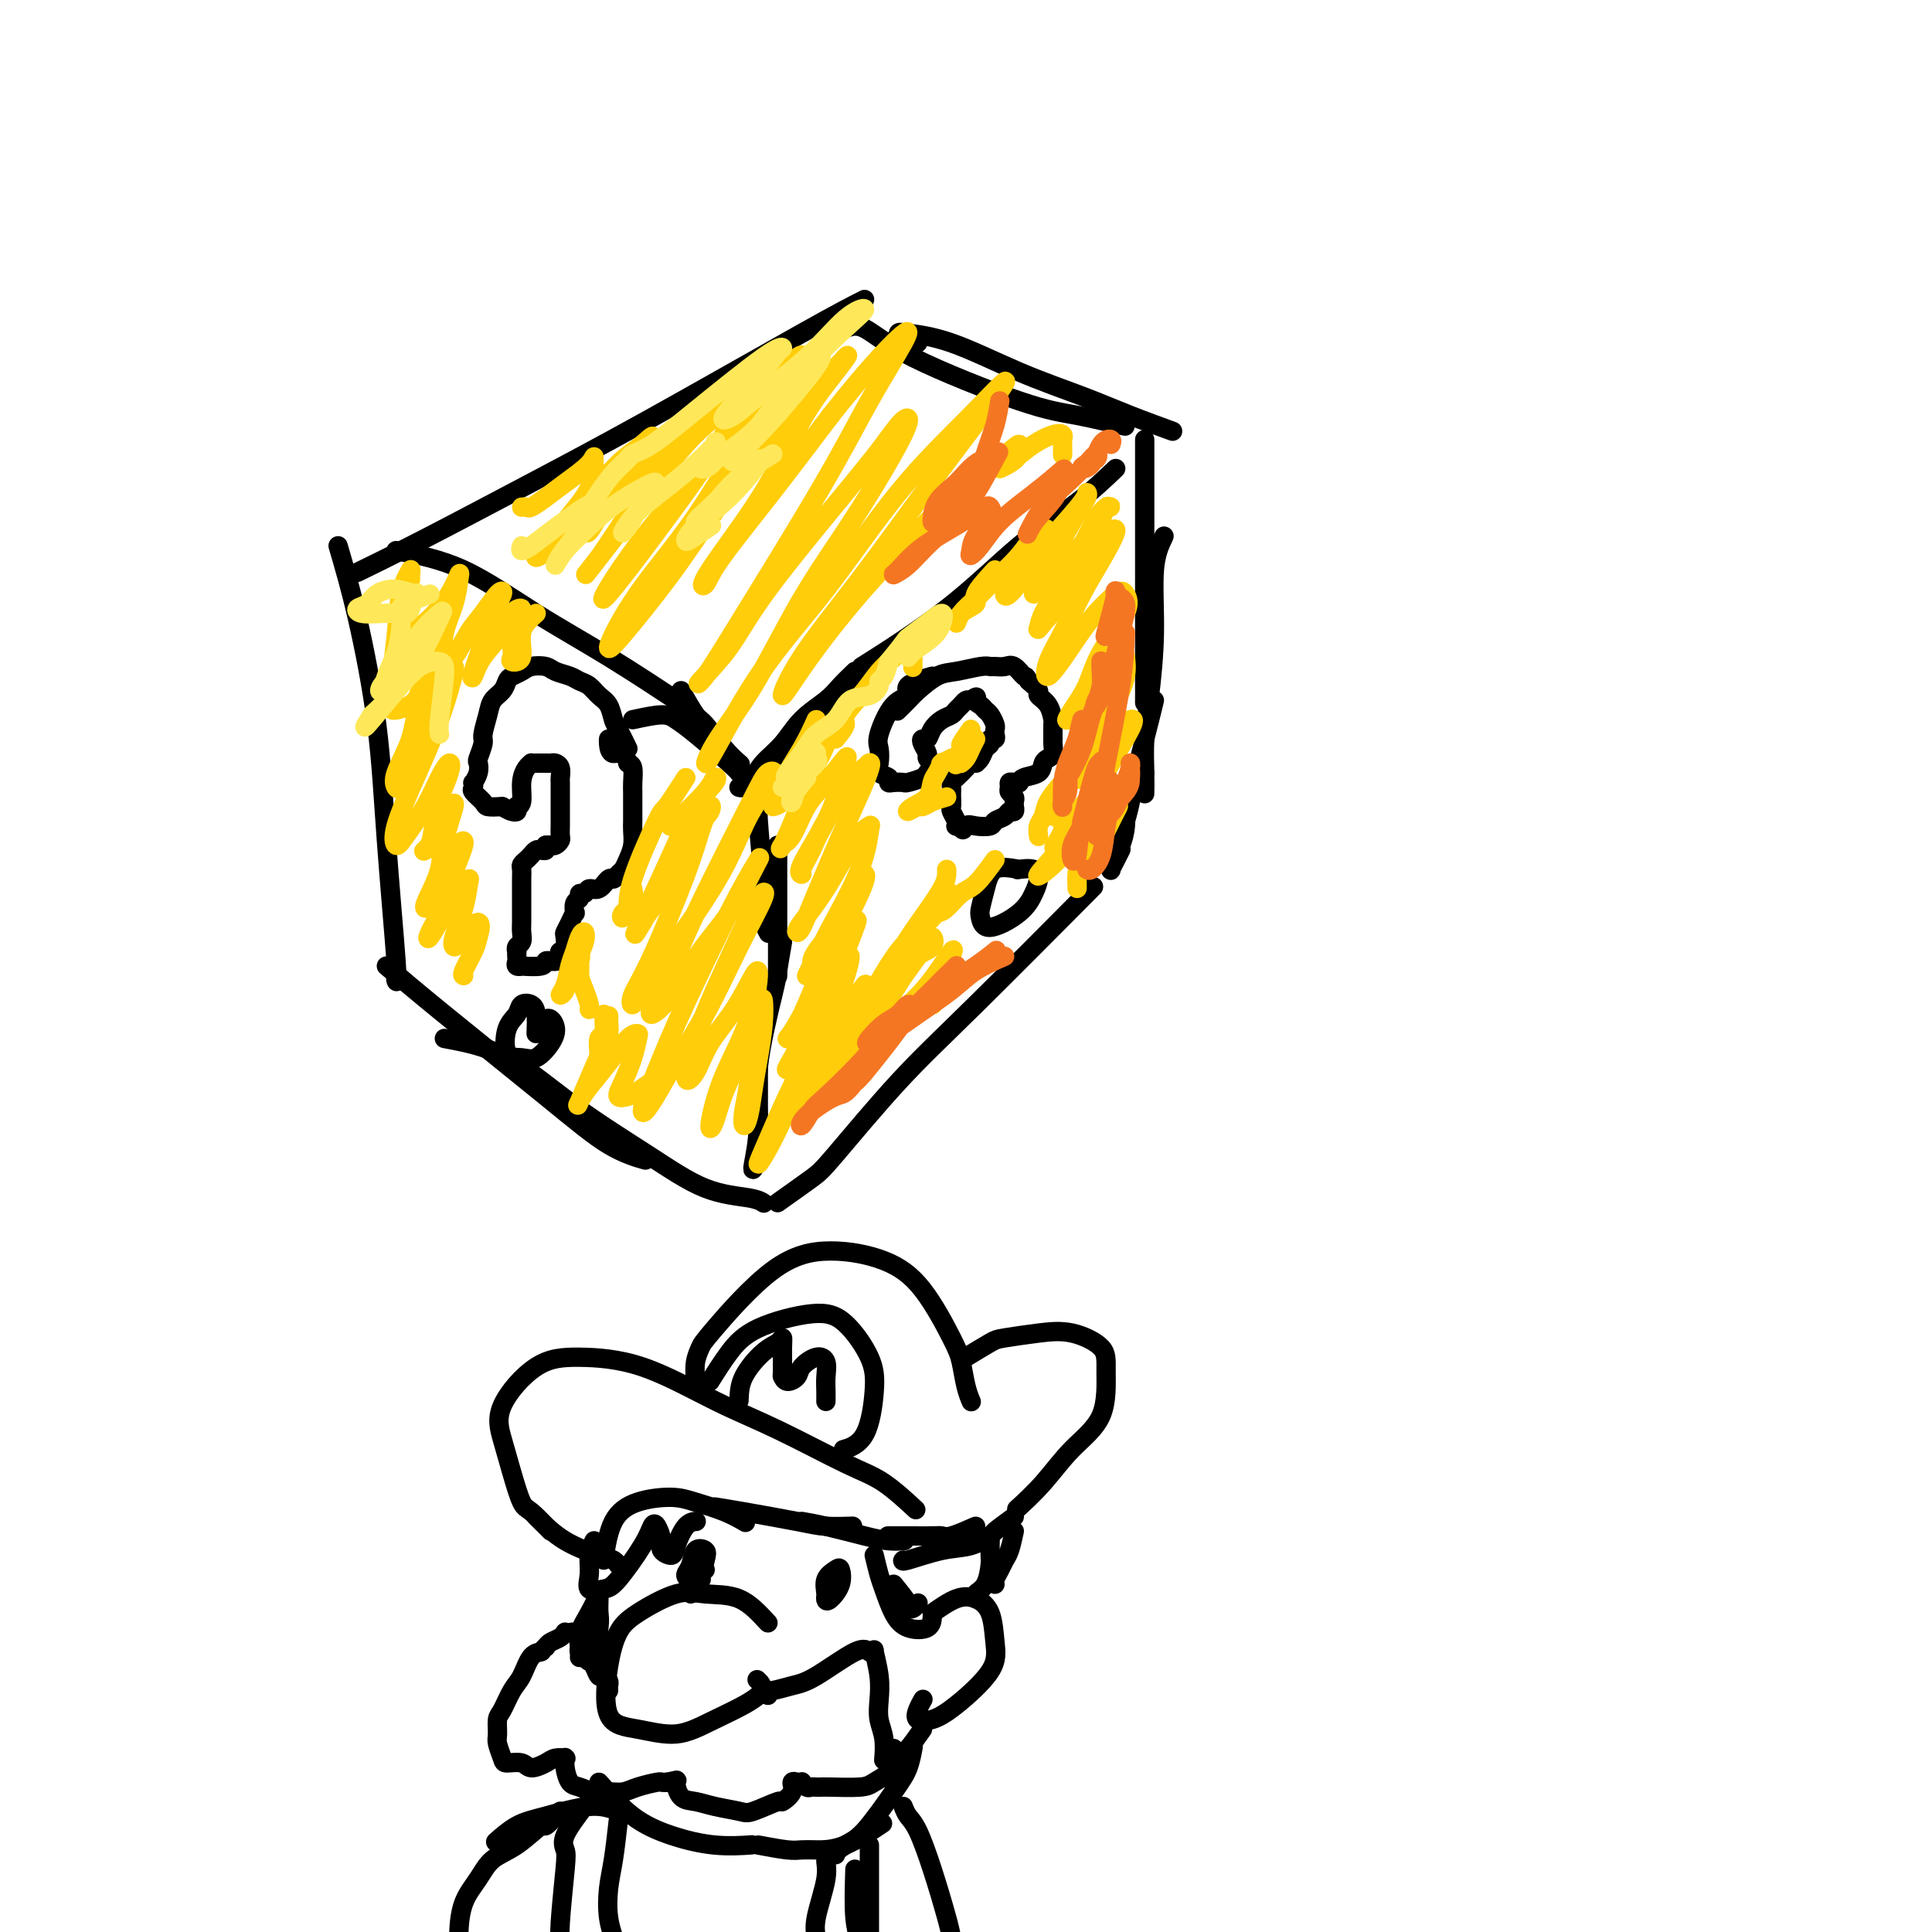 <svg viewBox='0 0 400 400' version='1.1' xmlns='http://www.w3.org/2000/svg' xmlns:xlink='http://www.w3.org/1999/xlink'><g fill='none' stroke='#000000' stroke-width='4' stroke-linecap='round' stroke-linejoin='round'><path d='M179,62c-2.515,1.268 -5.029,2.537 -13,7c-7.971,4.463 -21.398,12.121 -32,18c-10.602,5.879 -18.378,9.978 -26,14c-7.622,4.022 -15.091,7.968 -21,11c-5.909,3.032 -10.260,5.152 -12,6c-1.740,0.848 -0.870,0.424 0,0'/><path d='M70,113c1.282,4.382 2.564,8.764 4,15c1.436,6.236 3.026,14.326 4,22c0.974,7.674 1.333,14.933 2,24c0.667,9.067 1.641,19.941 2,25c0.359,5.059 0.103,4.303 0,4c-0.103,-0.303 -0.051,-0.151 0,0'/><path d='M80,200c3.032,2.581 6.064,5.161 12,10c5.936,4.839 14.777,11.936 21,17c6.223,5.064 9.829,8.094 13,10c3.171,1.906 5.906,2.687 7,3c1.094,0.313 0.547,0.156 0,0'/><path d='M92,215c4.284,0.808 8.569,1.617 13,4c4.431,2.383 9.009,6.341 14,10c4.991,3.659 10.395,7.019 15,10c4.605,2.981 8.409,5.583 12,7c3.591,1.417 6.967,1.651 9,2c2.033,0.349 2.724,0.814 3,1c0.276,0.186 0.138,0.093 0,0'/><path d='M161,249c2.704,-1.919 5.408,-3.838 7,-5c1.592,-1.162 2.073,-1.565 5,-5c2.927,-3.435 8.300,-9.900 13,-15c4.700,-5.100 8.727,-8.835 16,-16c7.273,-7.165 17.792,-17.762 22,-22c4.208,-4.238 2.104,-2.119 0,0'/><path d='M175,68c1.147,-0.426 2.295,-0.853 4,0c1.705,0.853 3.968,2.985 10,6c6.032,3.015 15.833,6.911 22,9c6.167,2.089 8.699,2.370 12,3c3.301,0.630 7.372,1.609 9,2c1.628,0.391 0.814,0.196 0,0'/><path d='M190,71c-1.158,-0.451 -2.316,-0.903 -3,-1c-0.684,-0.097 -0.895,0.160 -1,0c-0.105,-0.160 -0.103,-0.739 0,-1c0.103,-0.261 0.309,-0.205 2,0c1.691,0.205 4.868,0.560 9,2c4.132,1.440 9.221,3.966 14,6c4.779,2.034 9.250,3.576 13,5c3.750,1.424 6.779,2.730 10,4c3.221,1.270 6.635,2.506 8,3c1.365,0.494 0.683,0.247 0,0'/><path d='M237,91c0.000,1.876 0.000,3.753 0,6c0.000,2.247 0.000,4.866 0,6c-0.000,1.134 0.000,0.785 0,6c-0.000,5.215 0.000,15.996 0,22c-0.000,6.004 0.000,7.232 0,9c0.000,1.768 0.000,4.077 0,5c0.000,0.923 0.000,0.462 0,0'/><path d='M241,111c-0.868,1.821 -1.735,3.641 -2,7c-0.265,3.359 0.073,8.256 0,13c-0.073,4.744 -0.555,9.335 -1,13c-0.445,3.665 -0.851,6.405 -1,9c-0.149,2.595 -0.040,5.045 0,7c0.040,1.955 0.011,3.416 0,4c-0.011,0.584 -0.006,0.292 0,0'/><path d='M239,145c-0.655,2.687 -1.310,5.375 -2,8c-0.690,2.625 -1.415,5.188 -2,8c-0.585,2.812 -1.030,5.872 -2,9c-0.970,3.128 -2.467,6.323 -3,8c-0.533,1.677 -0.104,1.836 0,2c0.104,0.164 -0.116,0.333 0,0c0.116,-0.333 0.570,-1.166 1,-2c0.430,-0.834 0.837,-1.667 1,-2c0.163,-0.333 0.081,-0.167 0,0'/><path d='M237,160c-1.149,1.978 -2.297,3.956 -3,5c-0.703,1.044 -0.959,1.156 -1,2c-0.041,0.844 0.133,2.422 0,4c-0.133,1.578 -0.574,3.156 -1,4c-0.426,0.844 -0.836,0.956 -1,1c-0.164,0.044 -0.082,0.022 0,0'/><path d='M231,97c-2.349,2.246 -4.699,4.491 -8,7c-3.301,2.509 -7.555,5.281 -12,9c-4.445,3.719 -9.081,8.386 -15,13c-5.919,4.614 -13.120,9.175 -16,11c-2.880,1.825 -1.440,0.912 0,0'/><path d='M82,114c4.561,0.872 9.123,1.745 14,4c4.877,2.255 10.070,5.893 15,9c4.930,3.107 9.596,5.683 15,9c5.404,3.317 11.544,7.376 14,9c2.456,1.624 1.228,0.812 0,0'/><path d='M162,195c-0.403,2.344 -0.805,4.688 -1,6c-0.195,1.312 -0.182,1.591 -1,5c-0.818,3.409 -2.468,9.947 -3,15c-0.532,5.053 0.053,8.623 0,12c-0.053,3.377 -0.745,6.563 -1,8c-0.255,1.437 -0.073,1.125 0,1c0.073,-0.125 0.036,-0.062 0,0'/><path d='M157,216c0.000,0.954 0.000,1.907 0,3c0.000,1.093 0.000,2.324 0,3c0.000,0.676 0.000,0.797 0,4c0.000,3.203 0.000,9.486 0,12c0.000,2.514 0.000,1.257 0,0'/><path d='M130,155c-0.750,-1.543 -1.499,-3.086 -2,-4c-0.501,-0.914 -0.753,-1.201 -1,-2c-0.247,-0.799 -0.488,-2.112 -1,-3c-0.512,-0.888 -1.296,-1.351 -2,-2c-0.704,-0.649 -1.328,-1.484 -2,-2c-0.672,-0.516 -1.391,-0.713 -2,-1c-0.609,-0.287 -1.107,-0.662 -2,-1c-0.893,-0.338 -2.179,-0.637 -3,-1c-0.821,-0.363 -1.176,-0.789 -2,-1c-0.824,-0.211 -2.118,-0.208 -3,0c-0.882,0.208 -1.354,0.622 -2,1c-0.646,0.378 -1.468,0.722 -2,1c-0.532,0.278 -0.773,0.491 -1,1c-0.227,0.509 -0.438,1.314 -1,2c-0.562,0.686 -1.475,1.252 -2,2c-0.525,0.748 -0.663,1.677 -1,3c-0.337,1.323 -0.874,3.039 -1,4c-0.126,0.961 0.159,1.165 0,2c-0.159,0.835 -0.761,2.300 -1,3c-0.239,0.700 -0.116,0.636 0,1c0.116,0.364 0.225,1.157 0,2c-0.225,0.843 -0.785,1.735 -1,2c-0.215,0.265 -0.084,-0.097 0,0c0.084,0.097 0.122,0.653 0,1c-0.122,0.347 -0.404,0.485 0,1c0.404,0.515 1.493,1.408 2,2c0.507,0.592 0.430,0.883 1,1c0.570,0.117 1.785,0.058 3,0'/><path d='M104,167c1.322,0.829 1.626,0.901 2,1c0.374,0.099 0.817,0.224 1,0c0.183,-0.224 0.104,-0.799 0,-1c-0.104,-0.201 -0.234,-0.030 0,0c0.234,0.030 0.832,-0.083 1,-1c0.168,-0.917 -0.096,-2.638 0,-4c0.096,-1.362 0.550,-2.365 1,-3c0.450,-0.635 0.895,-0.902 1,-1c0.105,-0.098 -0.130,-0.026 0,0c0.130,0.026 0.626,0.007 1,0c0.374,-0.007 0.625,-0.002 1,0c0.375,0.002 0.875,0.002 1,0c0.125,-0.002 -0.124,-0.008 0,0c0.124,0.008 0.622,0.028 1,0c0.378,-0.028 0.637,-0.103 1,0c0.363,0.103 0.829,0.384 1,1c0.171,0.616 0.046,1.566 0,2c-0.046,0.434 -0.012,0.353 0,1c0.012,0.647 0.003,2.021 0,3c-0.003,0.979 -0.001,1.561 0,2c0.001,0.439 0.001,0.733 0,1c-0.001,0.267 -0.003,0.506 0,1c0.003,0.494 0.012,1.243 0,2c-0.012,0.757 -0.045,1.523 0,2c0.045,0.477 0.167,0.664 0,1c-0.167,0.336 -0.622,0.821 -1,1c-0.378,0.179 -0.679,0.051 -1,0c-0.321,-0.051 -0.660,-0.026 -1,0'/><path d='M113,175c-0.416,0.378 0.043,0.822 0,1c-0.043,0.178 -0.590,0.089 -1,0c-0.410,-0.089 -0.684,-0.180 -1,0c-0.316,0.180 -0.673,0.629 -1,1c-0.327,0.371 -0.623,0.664 -1,1c-0.377,0.336 -0.833,0.715 -1,1c-0.167,0.285 -0.045,0.475 0,1c0.045,0.525 0.012,1.386 0,2c-0.012,0.614 -0.002,0.980 0,2c0.002,1.020 -0.003,2.693 0,4c0.003,1.307 0.015,2.249 0,3c-0.015,0.751 -0.057,1.311 0,2c0.057,0.689 0.211,1.508 0,2c-0.211,0.492 -0.788,0.656 -1,1c-0.212,0.344 -0.058,0.866 0,1c0.058,0.134 0.020,-0.122 0,0c-0.020,0.122 -0.023,0.621 0,1c0.023,0.379 0.073,0.639 0,1c-0.073,0.361 -0.269,0.825 0,1c0.269,0.175 1.003,0.061 1,0c-0.003,-0.061 -0.744,-0.069 0,0c0.744,0.069 2.973,0.214 4,0c1.027,-0.214 0.854,-0.788 1,-1c0.146,-0.212 0.613,-0.060 1,0c0.387,0.060 0.693,0.030 1,0'/><path d='M115,199c1.480,0.001 1.180,-0.496 1,-1c-0.180,-0.504 -0.242,-1.016 0,-1c0.242,0.016 0.786,0.560 1,0c0.214,-0.560 0.096,-2.225 0,-3c-0.096,-0.775 -0.170,-0.659 0,-1c0.170,-0.341 0.586,-1.138 1,-2c0.414,-0.862 0.828,-1.790 1,-2c0.172,-0.210 0.102,0.299 0,0c-0.102,-0.299 -0.235,-1.405 0,-2c0.235,-0.595 0.839,-0.679 1,-1c0.161,-0.321 -0.122,-0.878 0,-1c0.122,-0.122 0.649,0.193 1,0c0.351,-0.193 0.528,-0.892 1,-1c0.472,-0.108 1.240,0.375 2,0c0.760,-0.375 1.513,-1.608 2,-2c0.487,-0.392 0.709,0.058 1,0c0.291,-0.058 0.652,-0.624 1,-1c0.348,-0.376 0.682,-0.561 1,-1c0.318,-0.439 0.621,-1.131 1,-2c0.379,-0.869 0.834,-1.913 1,-3c0.166,-1.087 0.044,-2.215 0,-3c-0.044,-0.785 -0.011,-1.226 0,-2c0.011,-0.774 0.000,-1.881 0,-3c-0.000,-1.119 0.010,-2.248 0,-3c-0.010,-0.752 -0.041,-1.125 0,-2c0.041,-0.875 0.155,-2.250 0,-3c-0.155,-0.750 -0.577,-0.875 -1,-1'/><path d='M130,158c-0.774,-2.978 -2.207,-1.922 -3,-2c-0.793,-0.078 -0.944,-1.289 -1,-2c-0.056,-0.711 -0.015,-0.922 0,-1c0.015,-0.078 0.004,-0.022 0,0c-0.004,0.022 -0.002,0.011 0,0'/><path d='M111,214c0.057,-1.477 0.113,-2.953 0,-4c-0.113,-1.047 -0.397,-1.664 -1,-2c-0.603,-0.336 -1.526,-0.392 -2,0c-0.474,0.392 -0.500,1.232 -1,2c-0.500,0.768 -1.472,1.465 -2,3c-0.528,1.535 -0.610,3.908 0,5c0.610,1.092 1.912,0.902 3,1c1.088,0.098 1.962,0.485 3,0c1.038,-0.485 2.239,-1.843 3,-3c0.761,-1.157 1.080,-2.114 1,-3c-0.080,-0.886 -0.560,-1.700 -1,-2c-0.440,-0.300 -0.840,-0.086 -1,0c-0.160,0.086 -0.080,0.043 0,0'/><path d='M193,140c-2.180,0.636 -4.360,1.272 -5,2c-0.640,0.728 0.260,1.550 0,2c-0.260,0.450 -1.679,0.530 -3,2c-1.321,1.470 -2.542,4.330 -3,6c-0.458,1.670 -0.151,2.150 0,3c0.151,0.850 0.147,2.070 0,3c-0.147,0.930 -0.439,1.569 0,2c0.439,0.431 1.607,0.652 2,1c0.393,0.348 0.011,0.822 0,1c-0.011,0.178 0.350,0.059 1,0c0.650,-0.059 1.590,-0.057 2,0c0.410,0.057 0.292,0.169 1,0c0.708,-0.169 2.243,-0.619 3,-1c0.757,-0.381 0.735,-0.694 1,-1c0.265,-0.306 0.818,-0.606 1,-1c0.182,-0.394 -0.007,-0.883 0,-1c0.007,-0.117 0.211,0.136 0,0c-0.211,-0.136 -0.838,-0.662 -1,-1c-0.162,-0.338 0.141,-0.489 0,-1c-0.141,-0.511 -0.726,-1.384 -1,-2c-0.274,-0.616 -0.239,-0.977 0,-1c0.239,-0.023 0.680,0.292 1,0c0.320,-0.292 0.520,-1.191 1,-2c0.480,-0.809 1.242,-1.527 2,-2c0.758,-0.473 1.513,-0.701 2,-1c0.487,-0.299 0.708,-0.668 1,-1c0.292,-0.332 0.656,-0.628 1,-1c0.344,-0.372 0.670,-0.821 1,-1c0.330,-0.179 0.665,-0.090 1,0'/><path d='M201,145c1.726,-1.284 1.041,-0.495 1,0c-0.041,0.495 0.564,0.696 1,1c0.436,0.304 0.705,0.711 1,1c0.295,0.289 0.616,0.460 1,1c0.384,0.540 0.831,1.450 1,2c0.169,0.550 0.060,0.739 0,1c-0.060,0.261 -0.072,0.594 0,1c0.072,0.406 0.227,0.886 0,1c-0.227,0.114 -0.835,-0.137 -1,0c-0.165,0.137 0.113,0.664 0,1c-0.113,0.336 -0.618,0.483 -1,1c-0.382,0.517 -0.642,1.406 -1,2c-0.358,0.594 -0.816,0.893 -1,1c-0.184,0.107 -0.094,0.021 0,0c0.094,-0.021 0.193,0.022 0,0c-0.193,-0.022 -0.679,-0.108 -1,0c-0.321,0.108 -0.478,0.410 -1,1c-0.522,0.590 -1.408,1.466 -2,2c-0.592,0.534 -0.890,0.724 -1,1c-0.110,0.276 -0.030,0.636 0,1c0.030,0.364 0.012,0.731 0,1c-0.012,0.269 -0.017,0.440 0,1c0.017,0.560 0.056,1.509 0,2c-0.056,0.491 -0.208,0.524 0,1c0.208,0.476 0.778,1.396 1,2c0.222,0.604 0.098,0.893 0,1c-0.098,0.107 -0.171,0.030 0,0c0.171,-0.030 0.585,-0.015 1,0'/><path d='M199,171c0.306,1.551 0.572,0.427 1,0c0.428,-0.427 1.017,-0.157 2,0c0.983,0.157 2.358,0.201 3,0c0.642,-0.201 0.550,-0.646 1,-1c0.450,-0.354 1.441,-0.616 2,-1c0.559,-0.384 0.685,-0.891 1,-1c0.315,-0.109 0.817,0.178 1,0c0.183,-0.178 0.045,-0.821 0,-1c-0.045,-0.179 0.002,0.107 0,0c-0.002,-0.107 -0.054,-0.607 0,-1c0.054,-0.393 0.213,-0.680 0,-1c-0.213,-0.320 -0.799,-0.675 -1,-1c-0.201,-0.325 -0.016,-0.622 0,-1c0.016,-0.378 -0.138,-0.837 0,-1c0.138,-0.163 0.569,-0.032 1,0c0.431,0.032 0.861,-0.037 1,0c0.139,0.037 -0.012,0.178 0,0c0.012,-0.178 0.189,-0.677 1,-1c0.811,-0.323 2.256,-0.472 3,-1c0.744,-0.528 0.788,-1.435 1,-2c0.212,-0.565 0.593,-0.789 1,-1c0.407,-0.211 0.842,-0.408 1,-1c0.158,-0.592 0.041,-1.580 0,-2c-0.041,-0.420 -0.005,-0.273 0,-1c0.005,-0.727 -0.022,-2.326 0,-3c0.022,-0.674 0.091,-0.421 0,-1c-0.091,-0.579 -0.344,-1.990 -1,-3c-0.656,-1.010 -1.715,-1.618 -2,-2c-0.285,-0.382 0.204,-0.538 0,-1c-0.204,-0.462 -1.102,-1.231 -2,-2'/><path d='M213,141c-0.903,-1.497 -0.662,-0.741 -1,-1c-0.338,-0.259 -1.257,-1.535 -2,-2c-0.743,-0.465 -1.311,-0.121 -2,0c-0.689,0.121 -1.499,0.020 -2,0c-0.501,-0.020 -0.694,0.043 -1,0c-0.306,-0.043 -0.725,-0.192 -2,0c-1.275,0.192 -3.407,0.724 -5,1c-1.593,0.276 -2.648,0.295 -4,1c-1.352,0.705 -3.002,2.096 -4,3c-0.998,0.904 -1.346,1.320 -2,2c-0.654,0.680 -1.616,1.623 -2,2c-0.384,0.377 -0.192,0.189 0,0'/><path d='M211,180c-1.916,-0.342 -3.832,-0.685 -5,0c-1.168,0.685 -1.589,2.396 -2,4c-0.411,1.604 -0.811,3.100 -1,4c-0.189,0.900 -0.166,1.202 0,2c0.166,0.798 0.474,2.091 2,2c1.526,-0.091 4.268,-1.565 6,-3c1.732,-1.435 2.453,-2.829 3,-4c0.547,-1.171 0.920,-2.118 1,-3c0.080,-0.882 -0.132,-1.699 -1,-2c-0.868,-0.301 -2.391,-0.086 -3,0c-0.609,0.086 -0.305,0.043 0,0'/><path d='M114,317c-1.512,-1.600 -3.023,-3.200 -4,-4c-0.977,-0.800 -1.419,-0.799 -2,-2c-0.581,-1.201 -1.302,-3.604 -2,-6c-0.698,-2.396 -1.373,-4.784 -2,-7c-0.627,-2.216 -1.204,-4.260 0,-7c1.204,-2.740 4.190,-6.175 7,-8c2.810,-1.825 5.443,-2.038 9,-2c3.557,0.038 8.038,0.328 13,2c4.962,1.672 10.406,4.726 15,7c4.594,2.274 8.339,3.770 13,6c4.661,2.230 10.239,5.196 14,7c3.761,1.804 5.705,2.447 8,4c2.295,1.553 4.941,4.015 6,5c1.059,0.985 0.529,0.492 0,0'/><path d='M144,286c-0.099,-1.384 -0.198,-2.768 0,-4c0.198,-1.232 0.693,-2.312 1,-3c0.307,-0.688 0.425,-0.984 3,-4c2.575,-3.016 7.607,-8.754 12,-12c4.393,-3.246 8.147,-4.001 12,-4c3.853,0.001 7.806,0.759 11,2c3.194,1.241 5.630,2.967 8,6c2.370,3.033 4.674,7.373 6,10c1.326,2.627 1.675,3.539 2,5c0.325,1.461 0.626,3.470 1,5c0.374,1.530 0.821,2.580 1,3c0.179,0.420 0.089,0.210 0,0'/><path d='M200,281c1.942,-1.180 3.883,-2.361 5,-3c1.117,-0.639 1.409,-0.738 3,-1c1.591,-0.262 4.480,-0.687 7,-1c2.520,-0.313 4.671,-0.516 7,0c2.329,0.516 4.834,1.749 6,3c1.166,1.251 0.991,2.518 1,5c0.009,2.482 0.201,6.179 -1,9c-1.201,2.821 -3.796,4.766 -6,7c-2.204,2.234 -4.016,4.755 -6,7c-1.984,2.245 -4.138,4.213 -5,5c-0.862,0.787 -0.431,0.394 0,0'/><path d='M147,286c1.298,-2.065 2.596,-4.129 4,-6c1.404,-1.871 2.913,-3.548 6,-5c3.087,-1.452 7.752,-2.677 11,-3c3.248,-0.323 5.080,0.257 7,2c1.920,1.743 3.930,4.649 5,7c1.070,2.351 1.201,4.147 1,7c-0.201,2.853 -0.734,6.765 -2,9c-1.266,2.235 -3.264,2.794 -4,3c-0.736,0.206 -0.210,0.059 0,0c0.210,-0.059 0.105,-0.029 0,0'/><path d='M153,290c0.053,-1.598 0.105,-3.196 1,-5c0.895,-1.804 2.632,-3.814 4,-5c1.368,-1.186 2.366,-1.548 3,-2c0.634,-0.452 0.904,-0.992 1,-1c0.096,-0.008 0.019,0.517 0,2c-0.019,1.483 0.021,3.923 0,5c-0.021,1.077 -0.101,0.792 0,1c0.101,0.208 0.385,0.908 1,1c0.615,0.092 1.562,-0.426 2,-1c0.438,-0.574 0.366,-1.206 1,-2c0.634,-0.794 1.974,-1.750 3,-2c1.026,-0.250 1.739,0.207 2,1c0.261,0.793 0.070,1.924 0,3c-0.070,1.076 -0.019,2.097 0,3c0.019,0.903 0.005,1.686 0,2c-0.005,0.314 -0.003,0.157 0,0'/><path d='M146,325c-1.274,1.191 -2.549,2.382 -3,3c-0.451,0.618 -0.079,0.664 0,1c0.079,0.336 -0.135,0.963 0,1c0.135,0.037 0.618,-0.514 1,-1c0.382,-0.486 0.664,-0.905 1,-2c0.336,-1.095 0.727,-2.865 1,-4c0.273,-1.135 0.429,-1.635 0,-2c-0.429,-0.365 -1.442,-0.595 -2,0c-0.558,0.595 -0.661,2.016 -1,3c-0.339,0.984 -0.916,1.532 -1,2c-0.084,0.468 0.323,0.857 1,1c0.677,0.143 1.622,0.041 2,0c0.378,-0.041 0.189,-0.020 0,0'/><path d='M172,328c-0.476,1.201 -0.952,2.401 -1,3c-0.048,0.599 0.333,0.596 1,0c0.667,-0.596 1.619,-1.786 2,-3c0.381,-1.214 0.192,-2.454 0,-3c-0.192,-0.546 -0.388,-0.399 -1,0c-0.612,0.399 -1.642,1.049 -2,2c-0.358,0.951 -0.044,2.203 0,3c0.044,0.797 -0.180,1.138 0,1c0.180,-0.138 0.766,-0.754 1,-1c0.234,-0.246 0.117,-0.123 0,0'/><path d='M159,336c-1.868,-2.026 -3.736,-4.053 -6,-5c-2.264,-0.947 -4.925,-0.815 -7,-1c-2.075,-0.185 -3.566,-0.687 -6,0c-2.434,0.687 -5.813,2.565 -8,4c-2.187,1.435 -3.182,2.429 -4,4c-0.818,1.571 -1.460,3.720 -2,7c-0.540,3.280 -0.980,7.690 0,10c0.980,2.310 3.380,2.521 6,3c2.620,0.479 5.462,1.228 8,1c2.538,-0.228 4.773,-1.432 8,-3c3.227,-1.568 7.446,-3.499 9,-5c1.554,-1.501 0.444,-2.572 0,-3c-0.444,-0.428 -0.222,-0.214 0,0'/><path d='M126,350c-0.024,-0.344 -0.048,-0.687 0,-1c0.048,-0.313 0.168,-0.595 0,-1c-0.168,-0.405 -0.623,-0.934 -1,-1c-0.377,-0.066 -0.674,0.332 -1,0c-0.326,-0.332 -0.680,-1.395 -1,-2c-0.320,-0.605 -0.608,-0.754 -1,-1c-0.392,-0.246 -0.890,-0.591 -1,-1c-0.110,-0.409 0.167,-0.883 0,-1c-0.167,-0.117 -0.780,0.123 -1,0c-0.220,-0.123 -0.048,-0.607 0,-1c0.048,-0.393 -0.030,-0.693 0,-1c0.030,-0.307 0.166,-0.619 0,-1c-0.166,-0.381 -0.635,-0.831 -1,-1c-0.365,-0.169 -0.626,-0.056 -1,0c-0.374,0.056 -0.860,0.057 -1,0c-0.140,-0.057 0.066,-0.170 0,0c-0.066,0.170 -0.402,0.623 -1,1c-0.598,0.377 -1.456,0.679 -2,1c-0.544,0.321 -0.772,0.660 -1,1'/><path d='M113,341c-0.904,0.686 -0.666,0.902 -1,1c-0.334,0.098 -1.242,0.080 -2,1c-0.758,0.920 -1.366,2.778 -2,4c-0.634,1.222 -1.295,1.807 -2,3c-0.705,1.193 -1.453,2.995 -2,4c-0.547,1.005 -0.892,1.212 -1,2c-0.108,0.788 0.019,2.157 0,3c-0.019,0.843 -0.186,1.158 0,2c0.186,0.842 0.725,2.209 1,3c0.275,0.791 0.286,1.007 1,1c0.714,-0.007 2.132,-0.237 3,0c0.868,0.237 1.185,0.939 2,1c0.815,0.061 2.128,-0.521 3,-1c0.872,-0.479 1.305,-0.856 2,-1c0.695,-0.144 1.653,-0.056 2,0c0.347,0.056 0.084,0.081 0,0c-0.084,-0.081 0.011,-0.267 0,0c-0.011,0.267 -0.127,0.985 0,2c0.127,1.015 0.499,2.325 1,3c0.501,0.675 1.133,0.714 2,1c0.867,0.286 1.970,0.819 3,1c1.030,0.181 1.988,0.010 3,0c1.012,-0.010 2.078,0.141 3,0c0.922,-0.141 1.701,-0.574 3,-1c1.299,-0.426 3.119,-0.845 4,-1c0.881,-0.155 0.823,-0.044 1,0c0.177,0.044 0.588,0.022 1,0'/><path d='M138,369c2.749,-0.479 2.123,-0.675 2,0c-0.123,0.675 0.257,2.221 1,3c0.743,0.779 1.850,0.789 3,1c1.150,0.211 2.345,0.622 4,1c1.655,0.378 3.772,0.723 5,1c1.228,0.277 1.568,0.487 3,0c1.432,-0.487 3.957,-1.672 5,-2c1.043,-0.328 0.604,0.199 1,0c0.396,-0.199 1.627,-1.125 2,-2c0.373,-0.875 -0.111,-1.700 0,-2c0.111,-0.300 0.817,-0.077 1,0c0.183,0.077 -0.158,0.006 0,0c0.158,-0.006 0.816,0.051 1,0c0.184,-0.051 -0.105,-0.210 0,0c0.105,0.210 0.605,0.788 1,1c0.395,0.212 0.687,0.057 1,0c0.313,-0.057 0.649,-0.018 1,0c0.351,0.018 0.717,0.013 1,0c0.283,-0.013 0.482,-0.034 2,0c1.518,0.034 4.354,0.122 6,0c1.646,-0.122 2.101,-0.453 3,-1c0.899,-0.547 2.241,-1.310 3,-2c0.759,-0.690 0.935,-1.309 1,-2c0.065,-0.691 0.017,-1.455 0,-2c-0.017,-0.545 -0.005,-0.870 0,-1c0.005,-0.130 0.002,-0.065 0,0'/><path d='M159,351c-0.017,-0.448 -0.033,-0.895 0,-1c0.033,-0.105 0.117,0.133 1,0c0.883,-0.133 2.566,-0.637 4,-1c1.434,-0.363 2.618,-0.585 5,-2c2.382,-1.415 5.963,-4.025 8,-5c2.037,-0.975 2.532,-0.316 3,0c0.468,0.316 0.909,0.289 1,0c0.091,-0.289 -0.168,-0.841 0,0c0.168,0.841 0.763,3.074 1,5c0.237,1.926 0.116,3.547 0,5c-0.116,1.453 -0.227,2.740 0,4c0.227,1.260 0.792,2.493 1,4c0.208,1.507 0.059,3.288 0,4c-0.059,0.712 -0.030,0.356 0,0'/><path d='M111,314c1.826,1.796 3.652,3.592 6,5c2.348,1.408 5.217,2.429 7,3c1.783,0.571 2.480,0.692 3,1c0.520,0.308 0.863,0.802 1,1c0.137,0.198 0.069,0.099 0,0'/><path d='M125,323c0.462,-2.963 0.923,-5.927 2,-8c1.077,-2.073 2.769,-3.256 5,-4c2.231,-0.744 5.001,-1.050 7,-1c1.999,0.050 3.226,0.457 5,1c1.774,0.543 4.093,1.223 6,2c1.907,0.777 3.402,1.651 4,2c0.598,0.349 0.299,0.175 0,0'/><path d='M148,312c1.432,0.226 2.864,0.453 6,1c3.136,0.547 7.974,1.415 11,2c3.026,0.585 4.238,0.888 6,1c1.762,0.112 4.075,0.032 5,0c0.925,-0.032 0.463,-0.016 0,0'/><path d='M166,315c1.335,0.226 2.670,0.453 5,1c2.330,0.547 5.656,1.415 8,2c2.344,0.585 3.708,0.888 5,1c1.292,0.112 2.512,0.032 3,0c0.488,-0.032 0.244,-0.016 0,0'/><path d='M123,319c-0.443,0.905 -0.886,1.810 -1,3c-0.114,1.190 0.102,2.664 0,4c-0.102,1.336 -0.522,2.533 0,3c0.522,0.467 1.985,0.203 3,0c1.015,-0.203 1.583,-0.346 3,-2c1.417,-1.654 3.684,-4.819 5,-7c1.316,-2.181 1.680,-3.378 2,-4c0.320,-0.622 0.596,-0.668 1,0c0.404,0.668 0.937,2.049 1,3c0.063,0.951 -0.343,1.470 0,2c0.343,0.530 1.437,1.070 2,1c0.563,-0.070 0.596,-0.751 1,-2c0.404,-1.249 1.181,-3.067 2,-4c0.819,-0.933 1.682,-0.982 2,-1c0.318,-0.018 0.091,-0.005 0,0c-0.091,0.005 -0.045,0.003 0,0'/><path d='M193,334c1.744,-1.216 3.489,-2.433 5,-3c1.511,-0.567 2.789,-0.486 4,0c1.211,0.486 2.355,1.377 3,3c0.645,1.623 0.793,3.977 1,6c0.207,2.023 0.475,3.713 -1,6c-1.475,2.287 -4.693,5.169 -7,7c-2.307,1.831 -3.704,2.609 -5,3c-1.296,0.391 -2.492,0.393 -3,0c-0.508,-0.393 -0.329,-1.183 0,-2c0.329,-0.817 0.808,-1.662 1,-2c0.192,-0.338 0.096,-0.169 0,0'/><path d='M181,322c0.354,1.479 0.708,2.959 1,4c0.292,1.041 0.523,1.645 1,3c0.477,1.355 1.200,3.463 2,5c0.800,1.537 1.678,2.505 3,3c1.322,0.495 3.087,0.518 4,0c0.913,-0.518 0.975,-1.577 1,-2c0.025,-0.423 0.012,-0.212 0,0'/><path d='M185,328c1.290,1.585 2.581,3.171 3,4c0.419,0.829 -0.032,0.903 0,1c0.032,0.097 0.547,0.219 1,0c0.453,-0.219 0.844,-0.777 1,-1c0.156,-0.223 0.078,-0.112 0,0'/><path d='M205,318c-0.014,1.571 -0.028,3.143 0,4c0.028,0.857 0.099,1.000 0,2c-0.099,1.000 -0.367,2.856 -1,4c-0.633,1.144 -1.632,1.577 -2,2c-0.368,0.423 -0.105,0.835 0,1c0.105,0.165 0.053,0.082 0,0'/><path d='M210,317c-0.332,1.511 -0.663,3.021 -1,4c-0.337,0.979 -0.679,1.425 -1,2c-0.321,0.575 -0.622,1.278 -1,2c-0.378,0.722 -0.832,1.464 -1,2c-0.168,0.536 -0.048,0.868 0,1c0.048,0.132 0.024,0.066 0,0'/><path d='M210,314c-1.665,1.212 -3.329,2.423 -4,3c-0.671,0.577 -0.348,0.519 -1,1c-0.652,0.481 -2.280,1.502 -4,2c-1.720,0.498 -3.533,0.474 -6,1c-2.467,0.526 -5.587,1.603 -7,2c-1.413,0.397 -1.118,0.113 -1,0c0.118,-0.113 0.059,-0.057 0,0'/><path d='M202,316c-1.920,0.845 -3.841,1.691 -5,2c-1.159,0.309 -1.558,0.083 -2,0c-0.442,-0.083 -0.928,-0.022 -2,0c-1.072,0.022 -2.731,0.006 -4,0c-1.269,-0.006 -2.149,-0.002 -3,0c-0.851,0.002 -1.672,0.000 -2,0c-0.328,-0.000 -0.164,-0.000 0,0'/><path d='M124,331c-0.030,1.107 -0.060,2.214 0,3c0.060,0.786 0.208,1.250 0,3c-0.208,1.750 -0.774,4.786 -1,6c-0.226,1.214 -0.113,0.607 0,0'/><path d='M124,330c-0.619,1.313 -1.238,2.625 -2,4c-0.762,1.375 -1.668,2.812 -2,4c-0.332,1.188 -0.089,2.128 0,3c0.089,0.872 0.026,1.678 0,2c-0.026,0.322 -0.013,0.161 0,0'/><path d='M124,369c2.270,2.566 4.539,5.132 7,7c2.461,1.868 5.113,3.037 8,4c2.887,0.963 6.008,1.721 9,2c2.992,0.279 5.855,0.080 7,0c1.145,-0.080 0.573,-0.040 0,0'/><path d='M157,382c2.253,0.422 4.507,0.844 6,1c1.493,0.156 2.226,0.044 3,0c0.774,-0.044 1.589,-0.022 3,0c1.411,0.022 3.418,0.044 6,-1c2.582,-1.044 5.738,-3.156 7,-4c1.262,-0.844 0.631,-0.422 0,0'/><path d='M171,383c0.161,0.615 0.323,1.229 1,1c0.677,-0.229 1.870,-1.302 3,-2c1.130,-0.698 2.198,-1.021 4,-3c1.802,-1.979 4.339,-5.613 6,-8c1.661,-2.387 2.447,-3.527 3,-5c0.553,-1.473 0.872,-3.278 1,-4c0.128,-0.722 0.064,-0.361 0,0'/><path d='M191,358c-1.177,1.683 -2.354,3.365 -3,4c-0.646,0.635 -0.761,0.222 -1,1c-0.239,0.778 -0.603,2.748 -1,4c-0.397,1.252 -0.828,1.786 -1,2c-0.172,0.214 -0.086,0.107 0,0'/><path d='M128,375c-1.667,-0.612 -3.333,-1.225 -6,-1c-2.667,0.225 -6.333,1.287 -9,2c-2.667,0.713 -4.333,1.077 -6,2c-1.667,0.923 -3.333,2.407 -4,3c-0.667,0.593 -0.333,0.297 0,0'/><path d='M116,375c-1.271,1.372 -2.541,2.743 -3,3c-0.459,0.257 -0.105,-0.601 -1,0c-0.895,0.601 -3.039,2.660 -5,4c-1.961,1.340 -3.741,1.960 -5,3c-1.259,1.040 -1.998,2.500 -3,4c-1.002,1.500 -2.269,3.041 -3,5c-0.731,1.959 -0.928,4.335 -1,6c-0.072,1.665 -0.021,2.619 0,3c0.021,0.381 0.010,0.191 0,0'/><path d='M187,374c0.267,0.682 0.533,1.363 1,2c0.467,0.637 1.134,1.229 2,3c0.866,1.771 1.931,4.719 3,8c1.069,3.281 2.143,6.893 3,10c0.857,3.107 1.498,5.709 1,9c-0.498,3.291 -2.134,7.271 -3,9c-0.866,1.729 -0.962,1.208 -1,1c-0.038,-0.208 -0.019,-0.104 0,0'/><path d='M177,387c-0.113,3.720 -0.226,7.440 0,10c0.226,2.560 0.792,3.958 1,5c0.208,1.042 0.060,1.726 0,2c-0.060,0.274 -0.030,0.137 0,0'/><path d='M173,384c-0.457,-0.523 -0.915,-1.046 -1,-1c-0.085,0.046 0.201,0.660 0,1c-0.201,0.340 -0.891,0.406 -1,1c-0.109,0.594 0.363,1.714 0,4c-0.363,2.286 -1.561,5.736 -2,8c-0.439,2.264 -0.118,3.340 0,4c0.118,0.660 0.034,0.903 0,1c-0.034,0.097 -0.017,0.049 0,0'/><path d='M180,382c0.000,0.193 0.000,0.387 0,1c0.000,0.613 0.000,1.646 0,3c0.000,1.354 0.000,3.029 0,5c0.000,1.971 0.000,4.240 0,6c0.000,1.760 0.000,3.012 0,4c0.000,0.988 0.000,1.711 0,2c0.000,0.289 0.000,0.145 0,0'/><path d='M121,374c-1.682,2.239 -3.365,4.478 -4,6c-0.635,1.522 -0.223,2.328 0,3c0.223,0.672 0.256,1.211 0,4c-0.256,2.789 -0.800,7.828 -1,11c-0.200,3.172 -0.057,4.478 0,5c0.057,0.522 0.029,0.261 0,0'/><path d='M128,377c-0.317,2.852 -0.635,5.703 -1,8c-0.365,2.297 -0.778,4.038 -1,6c-0.222,1.962 -0.252,4.144 0,6c0.252,1.856 0.786,3.388 1,4c0.214,0.612 0.107,0.306 0,0'/><path d='M184,137c-0.358,-0.371 -0.717,-0.742 -1,-1c-0.283,-0.258 -0.491,-0.404 -1,0c-0.509,0.404 -1.321,1.359 -3,3c-1.679,1.641 -4.226,3.967 -6,6c-1.774,2.033 -2.774,3.772 -4,5c-1.226,1.228 -2.676,1.946 -4,3c-1.324,1.054 -2.521,2.444 -3,3c-0.479,0.556 -0.239,0.278 0,0'/><path d='M177,139c-1.055,1.016 -2.110,2.032 -3,3c-0.890,0.968 -1.614,1.888 -3,3c-1.386,1.112 -3.432,2.416 -5,4c-1.568,1.584 -2.658,3.447 -4,5c-1.342,1.553 -2.938,2.794 -4,4c-1.062,1.206 -1.591,2.376 -2,3c-0.409,0.624 -0.697,0.703 -1,1c-0.303,0.297 -0.620,0.811 -1,1c-0.380,0.189 -0.823,0.054 -1,0c-0.177,-0.054 -0.089,-0.027 0,0'/><path d='M156,161c0.455,2.004 0.910,4.009 1,5c0.090,0.991 -0.186,0.970 0,4c0.186,3.030 0.833,9.111 1,13c0.167,3.889 -0.147,5.585 0,7c0.147,1.415 0.756,2.547 1,3c0.244,0.453 0.122,0.226 0,0'/><path d='M161,175c0.000,2.483 0.000,4.967 0,8c0.000,3.033 0.000,6.617 0,10c0.000,3.383 0.000,6.565 0,8c0.000,1.435 -0.000,1.124 0,1c0.000,-0.124 0.000,-0.062 0,0'/><path d='M131,149c2.265,-0.489 4.530,-0.979 6,-1c1.470,-0.021 2.145,0.425 3,1c0.855,0.575 1.889,1.278 4,3c2.111,1.722 5.299,4.464 7,6c1.701,1.536 1.915,1.868 2,2c0.085,0.132 0.043,0.066 0,0'/><path d='M141,143c1.139,2.014 2.278,4.029 3,5c0.722,0.971 1.029,0.900 2,2c0.971,1.100 2.608,3.373 4,5c1.392,1.627 2.541,2.608 3,3c0.459,0.392 0.230,0.196 0,0'/></g>
<g fill='none' stroke='#FFCD0A' stroke-width='4' stroke-linecap='round' stroke-linejoin='round'><path d='M108,105c0.378,-0.044 0.756,-0.087 1,0c0.244,0.087 0.352,0.306 1,0c0.648,-0.306 1.834,-1.137 3,-2c1.166,-0.863 2.311,-1.759 4,-3c1.689,-1.241 3.923,-2.827 5,-4c1.077,-1.173 0.999,-1.932 1,-1c0.001,0.932 0.081,3.557 -1,6c-1.081,2.443 -3.323,4.705 -5,7c-1.677,2.295 -2.789,4.624 -4,6c-1.211,1.376 -2.523,1.800 -2,1c0.523,-0.800 2.880,-2.825 5,-5c2.120,-2.175 4.004,-4.502 6,-7c1.996,-2.498 4.106,-5.168 6,-7c1.894,-1.832 3.572,-2.825 5,-4c1.428,-1.175 2.604,-2.531 2,-1c-0.604,1.531 -2.990,5.949 -5,9c-2.010,3.051 -3.646,4.733 -5,6c-1.354,1.267 -2.427,2.117 -3,3c-0.573,0.883 -0.645,1.799 0,1c0.645,-0.799 2.006,-3.312 4,-6c1.994,-2.688 4.621,-5.551 7,-8c2.379,-2.449 4.510,-4.483 6,-6c1.490,-1.517 2.341,-2.516 3,-3c0.659,-0.484 1.128,-0.452 -1,3c-2.128,3.452 -6.852,10.326 -10,15c-3.148,4.674 -4.720,7.150 -6,9c-1.280,1.850 -2.268,3.075 -3,4c-0.732,0.925 -1.209,1.550 0,0c1.209,-1.550 4.105,-5.275 7,-9'/><path d='M129,109c2.448,-3.339 5.067,-7.185 8,-11c2.933,-3.815 6.179,-7.597 9,-10c2.821,-2.403 5.218,-3.425 7,-5c1.782,-1.575 2.949,-3.701 2,-2c-0.949,1.701 -4.014,7.230 -7,12c-2.986,4.770 -5.893,8.781 -9,13c-3.107,4.219 -6.415,8.646 -9,12c-2.585,3.354 -4.446,5.636 -5,6c-0.554,0.364 0.198,-1.189 2,-4c1.802,-2.811 4.654,-6.879 8,-11c3.346,-4.121 7.187,-8.294 11,-13c3.813,-4.706 7.597,-9.946 11,-14c3.403,-4.054 6.426,-6.923 8,-8c1.574,-1.077 1.700,-0.361 0,2c-1.700,2.361 -5.225,6.367 -9,12c-3.775,5.633 -7.800,12.893 -12,19c-4.200,6.107 -8.577,11.060 -12,16c-3.423,4.940 -5.894,9.867 -6,11c-0.106,1.133 2.152,-1.528 5,-5c2.848,-3.472 6.284,-7.756 10,-13c3.716,-5.244 7.710,-11.449 12,-17c4.290,-5.551 8.875,-10.448 13,-15c4.125,-4.552 7.791,-8.758 9,-10c1.209,-1.242 -0.037,0.479 -2,3c-1.963,2.521 -4.641,5.843 -7,10c-2.359,4.157 -4.398,9.149 -8,15c-3.602,5.851 -8.766,12.562 -11,16c-2.234,3.438 -1.537,3.602 -1,3c0.537,-0.602 0.914,-1.970 3,-5c2.086,-3.030 5.882,-7.723 10,-13c4.118,-5.277 8.559,-11.139 13,-17'/><path d='M172,86c7.044,-8.953 11.655,-13.836 14,-16c2.345,-2.164 2.423,-1.611 1,1c-1.423,2.611 -4.348,7.279 -7,12c-2.652,4.721 -5.032,9.495 -10,18c-4.968,8.505 -12.524,20.742 -17,28c-4.476,7.258 -5.872,9.535 -7,11c-1.128,1.465 -1.989,2.116 -1,1c0.989,-1.116 3.830,-3.998 6,-7c2.170,-3.002 3.671,-6.123 8,-12c4.329,-5.877 11.485,-14.508 16,-20c4.515,-5.492 6.389,-7.844 8,-10c1.611,-2.156 2.959,-4.115 4,-5c1.041,-0.885 1.776,-0.697 0,3c-1.776,3.697 -6.063,10.903 -10,17c-3.937,6.097 -7.526,11.086 -11,17c-3.474,5.914 -6.835,12.754 -10,18c-3.165,5.246 -6.135,8.899 -8,12c-1.865,3.101 -2.624,5.649 -1,3c1.624,-2.649 5.633,-10.497 10,-17c4.367,-6.503 9.094,-11.661 14,-18c4.906,-6.339 9.992,-13.857 15,-20c5.008,-6.143 9.938,-10.909 14,-15c4.062,-4.091 7.255,-7.505 8,-8c0.745,-0.495 -0.960,1.929 -4,6c-3.040,4.071 -7.417,9.790 -12,16c-4.583,6.210 -9.372,12.912 -14,19c-4.628,6.088 -9.094,11.562 -12,16c-2.906,4.438 -4.253,7.839 -4,8c0.253,0.161 2.107,-2.918 5,-7c2.893,-4.082 6.827,-9.166 11,-14c4.173,-4.834 8.587,-9.417 13,-14'/><path d='M191,109c7.873,-8.378 13.056,-11.823 16,-14c2.944,-2.177 3.648,-3.086 4,-3c0.352,0.086 0.351,1.166 0,2c-0.351,0.834 -1.051,1.421 -2,2c-0.949,0.579 -2.145,1.149 -2,1c0.145,-0.149 1.633,-1.017 3,-2c1.367,-0.983 2.615,-2.079 4,-3c1.385,-0.921 2.907,-1.665 4,-2c1.093,-0.335 1.757,-0.261 2,0c0.243,0.261 0.065,0.709 0,1c-0.065,0.291 -0.018,0.424 0,1c0.018,0.576 0.005,1.593 0,2c-0.005,0.407 -0.003,0.203 0,0'/><path d='M169,149c-0.834,1.856 -1.668,3.712 -3,6c-1.332,2.288 -3.160,5.009 -4,7c-0.840,1.991 -0.690,3.254 -1,4c-0.310,0.746 -1.080,0.976 -1,1c0.080,0.024 1.012,-0.156 2,-1c0.988,-0.844 2.034,-2.351 3,-4c0.966,-1.649 1.853,-3.439 3,-5c1.147,-1.561 2.555,-2.894 3,-4c0.445,-1.106 -0.074,-1.987 0,-2c0.074,-0.013 0.740,0.841 0,3c-0.740,2.159 -2.887,5.623 -4,8c-1.113,2.377 -1.194,3.665 -2,6c-0.806,2.335 -2.338,5.716 -3,7c-0.662,1.284 -0.453,0.472 0,0c0.453,-0.472 1.152,-0.605 2,-2c0.848,-1.395 1.847,-4.053 3,-6c1.153,-1.947 2.460,-3.183 4,-5c1.540,-1.817 3.311,-4.214 4,-5c0.689,-0.786 0.294,0.038 0,1c-0.294,0.962 -0.487,2.061 -1,4c-0.513,1.939 -1.347,4.719 -3,8c-1.653,3.281 -4.126,7.065 -5,9c-0.874,1.935 -0.151,2.021 0,2c0.151,-0.021 -0.272,-0.149 0,-1c0.272,-0.851 1.238,-2.424 2,-4c0.762,-1.576 1.321,-3.155 3,-6c1.679,-2.845 4.480,-6.956 6,-9c1.520,-2.044 1.760,-2.022 2,-2'/><path d='M179,159c2.168,-2.762 1.089,0.332 0,3c-1.089,2.668 -2.186,4.908 -4,9c-1.814,4.092 -4.343,10.036 -6,14c-1.657,3.964 -2.442,5.949 -3,7c-0.558,1.051 -0.888,1.168 -1,1c-0.112,-0.168 -0.005,-0.621 1,-2c1.005,-1.379 2.908,-3.685 5,-7c2.092,-3.315 4.372,-7.640 6,-10c1.628,-2.360 2.603,-2.755 3,-3c0.397,-0.245 0.217,-0.340 0,1c-0.217,1.340 -0.471,4.114 -2,8c-1.529,3.886 -4.334,8.883 -6,12c-1.666,3.117 -2.192,4.355 -3,6c-0.808,1.645 -1.898,3.696 -2,4c-0.102,0.304 0.785,-1.138 1,-2c0.215,-0.862 -0.241,-1.142 1,-3c1.241,-1.858 4.180,-5.294 6,-8c1.820,-2.706 2.521,-4.684 3,-6c0.479,-1.316 0.735,-1.971 1,-2c0.265,-0.029 0.540,0.567 -1,4c-1.540,3.433 -4.893,9.703 -7,14c-2.107,4.297 -2.966,6.623 -4,9c-1.034,2.377 -2.243,4.807 -3,6c-0.757,1.193 -1.061,1.151 -1,1c0.061,-0.151 0.489,-0.409 2,-3c1.511,-2.591 4.106,-7.515 6,-11c1.894,-3.485 3.088,-5.530 4,-7c0.912,-1.470 1.544,-2.363 2,-3c0.456,-0.637 0.738,-1.018 0,1c-0.738,2.018 -2.497,6.434 -4,10c-1.503,3.566 -2.752,6.283 -4,9'/><path d='M169,211c-1.825,4.311 -2.389,5.089 -3,6c-0.611,0.911 -1.269,1.957 -2,3c-0.731,1.043 -1.536,2.085 -1,1c0.536,-1.085 2.413,-4.296 4,-7c1.587,-2.704 2.885,-4.901 4,-7c1.115,-2.099 2.049,-4.102 3,-6c0.951,-1.898 1.921,-3.693 2,-3c0.079,0.693 -0.731,3.875 -2,7c-1.269,3.125 -2.997,6.194 -5,10c-2.003,3.806 -4.281,8.348 -6,12c-1.719,3.652 -2.880,6.413 -4,9c-1.120,2.587 -2.199,5.000 -2,5c0.199,0.000 1.677,-2.412 3,-5c1.323,-2.588 2.491,-5.350 4,-8c1.509,-2.650 3.361,-5.188 5,-8c1.639,-2.812 3.067,-5.899 5,-9c1.933,-3.101 4.370,-6.216 5,-7c0.630,-0.784 -0.547,0.762 -1,2c-0.453,1.238 -0.182,2.167 -1,4c-0.818,1.833 -2.723,4.570 -4,7c-1.277,2.430 -1.925,4.555 -3,7c-1.075,2.445 -2.578,5.212 -3,6c-0.422,0.788 0.237,-0.404 1,-2c0.763,-1.596 1.629,-3.598 3,-6c1.371,-2.402 3.247,-5.205 6,-10c2.753,-4.795 6.384,-11.582 9,-15c2.616,-3.418 4.218,-3.468 5,-4c0.782,-0.532 0.746,-1.545 0,0c-0.746,1.545 -2.201,5.647 -4,9c-1.799,3.353 -3.943,5.958 -6,9c-2.057,3.042 -4.029,6.521 -6,10'/><path d='M175,221c-2.547,5.061 -0.914,3.715 0,2c0.914,-1.715 1.109,-3.798 2,-6c0.891,-2.202 2.478,-4.523 5,-8c2.522,-3.477 5.977,-8.110 8,-11c2.023,-2.890 2.612,-4.038 3,-4c0.388,0.038 0.575,1.261 0,2c-0.575,0.739 -1.911,0.993 -3,2c-1.089,1.007 -1.930,2.768 -3,4c-1.070,1.232 -2.367,1.936 -3,2c-0.633,0.064 -0.600,-0.511 0,-2c0.600,-1.489 1.769,-3.891 3,-6c1.231,-2.109 2.526,-3.924 4,-6c1.474,-2.076 3.127,-4.412 4,-6c0.873,-1.588 0.966,-2.428 1,-3c0.034,-0.572 0.010,-0.878 0,-1c-0.010,-0.122 -0.005,-0.061 0,0'/><path d='M196,165c-1.055,0.300 -2.110,0.600 -3,1c-0.890,0.400 -1.615,0.901 -2,1c-0.385,0.099 -0.430,-0.204 -1,0c-0.570,0.204 -1.667,0.914 -2,1c-0.333,0.086 0.096,-0.454 1,-1c0.904,-0.546 2.281,-1.099 3,-2c0.719,-0.901 0.779,-2.149 1,-3c0.221,-0.851 0.602,-1.303 1,-2c0.398,-0.697 0.811,-1.637 1,-2c0.189,-0.363 0.154,-0.149 0,0c-0.154,0.149 -0.426,0.232 0,0c0.426,-0.232 1.550,-0.781 2,-1c0.450,-0.219 0.225,-0.110 0,0'/><path d='M202,153c-0.340,0.649 -0.679,1.298 -1,2c-0.321,0.702 -0.622,1.456 -1,2c-0.378,0.544 -0.833,0.877 -1,1c-0.167,0.123 -0.048,0.035 0,0c0.048,-0.035 0.024,-0.018 0,0'/><path d='M201,151c-0.876,1.246 -1.751,2.491 -2,3c-0.249,0.509 0.129,0.281 0,1c-0.129,0.719 -0.766,2.386 -1,3c-0.234,0.614 -0.067,0.175 0,0c0.067,-0.175 0.033,-0.088 0,0'/><path d='M173,153c0.944,-1.161 1.889,-2.322 2,-3c0.111,-0.678 -0.611,-0.873 0,-2c0.611,-1.127 2.556,-3.186 4,-5c1.444,-1.814 2.387,-3.382 4,-5c1.613,-1.618 3.896,-3.284 5,-4c1.104,-0.716 1.028,-0.481 1,0c-0.028,0.481 -0.007,1.206 0,2c0.007,0.794 0.002,1.655 0,2c-0.002,0.345 -0.001,0.172 0,0'/><path d='M206,118c-1.773,1.928 -3.545,3.856 -4,5c-0.455,1.144 0.408,1.503 0,2c-0.408,0.497 -2.088,1.131 -3,2c-0.912,0.869 -1.056,1.974 -1,2c0.056,0.026 0.311,-1.027 1,-2c0.689,-0.973 1.811,-1.867 3,-3c1.189,-1.133 2.446,-2.506 4,-4c1.554,-1.494 3.404,-3.108 5,-5c1.596,-1.892 2.939,-4.061 4,-5c1.061,-0.939 1.839,-0.648 2,0c0.161,0.648 -0.296,1.652 -1,3c-0.704,1.348 -1.655,3.040 -3,5c-1.345,1.960 -3.083,4.187 -4,5c-0.917,0.813 -1.012,0.211 -1,0c0.012,-0.211 0.132,-0.032 1,-1c0.868,-0.968 2.483,-3.081 4,-5c1.517,-1.919 2.936,-3.642 5,-6c2.064,-2.358 4.774,-5.351 6,-7c1.226,-1.649 0.967,-1.953 1,-2c0.033,-0.047 0.357,0.164 0,1c-0.357,0.836 -1.397,2.295 -3,5c-1.603,2.705 -3.770,6.654 -5,9c-1.230,2.346 -1.524,3.090 -2,4c-0.476,0.910 -1.134,1.987 -1,2c0.134,0.013 1.060,-1.039 2,-2c0.940,-0.961 1.894,-1.830 4,-4c2.106,-2.170 5.363,-5.642 7,-8c1.637,-2.358 1.655,-3.601 2,-4c0.345,-0.399 1.016,0.046 1,0c-0.016,-0.046 -0.719,-0.585 -2,1c-1.281,1.585 -3.141,5.292 -5,9'/><path d='M223,115c-1.667,2.876 -2.834,5.064 -4,7c-1.166,1.936 -2.332,3.618 -3,5c-0.668,1.382 -0.840,2.463 -1,3c-0.160,0.537 -0.310,0.532 1,-1c1.310,-1.532 4.080,-4.589 6,-7c1.920,-2.411 2.990,-4.175 4,-6c1.010,-1.825 1.961,-3.711 3,-5c1.039,-1.289 2.167,-1.980 2,-1c-0.167,0.980 -1.627,3.633 -3,6c-1.373,2.367 -2.658,4.449 -4,7c-1.342,2.551 -2.741,5.569 -4,8c-1.259,2.431 -2.376,4.273 -3,6c-0.624,1.727 -0.753,3.340 0,3c0.753,-0.340 2.388,-2.632 4,-5c1.612,-2.368 3.200,-4.810 5,-7c1.800,-2.190 3.812,-4.127 5,-5c1.188,-0.873 1.552,-0.680 2,0c0.448,0.680 0.979,1.849 0,4c-0.979,2.151 -3.470,5.283 -5,8c-1.530,2.717 -2.101,5.018 -3,7c-0.899,1.982 -2.125,3.645 -3,5c-0.875,1.355 -1.398,2.402 -1,2c0.398,-0.402 1.716,-2.254 3,-4c1.284,-1.746 2.535,-3.385 4,-5c1.465,-1.615 3.143,-3.206 4,-4c0.857,-0.794 0.893,-0.789 1,0c0.107,0.789 0.286,2.363 0,4c-0.286,1.637 -1.035,3.336 -2,5c-0.965,1.664 -2.144,3.294 -3,5c-0.856,1.706 -1.387,3.487 -2,5c-0.613,1.513 -1.306,2.756 -2,4'/><path d='M224,159c-1.331,3.867 -0.658,2.033 0,1c0.658,-1.033 1.300,-1.265 2,-2c0.700,-0.735 1.459,-1.971 2,-3c0.541,-1.029 0.866,-1.849 2,-3c1.134,-1.151 3.079,-2.632 4,-3c0.921,-0.368 0.819,0.376 0,2c-0.819,1.624 -2.355,4.129 -4,7c-1.645,2.871 -3.400,6.107 -5,9c-1.600,2.893 -3.046,5.444 -5,8c-1.954,2.556 -4.418,5.118 -5,6c-0.582,0.882 0.718,0.083 2,-1c1.282,-1.083 2.548,-2.449 4,-4c1.452,-1.551 3.092,-3.286 5,-5c1.908,-1.714 4.084,-3.407 5,-4c0.916,-0.593 0.571,-0.086 0,1c-0.571,1.086 -1.368,2.753 -2,4c-0.632,1.247 -1.097,2.076 -2,3c-0.903,0.924 -2.242,1.943 -3,3c-0.758,1.057 -0.936,2.151 -1,3c-0.064,0.849 -0.015,1.452 0,2c0.015,0.548 -0.004,1.040 0,1c0.004,-0.040 0.032,-0.611 0,-1c-0.032,-0.389 -0.124,-0.594 0,-2c0.124,-1.406 0.465,-4.011 1,-6c0.535,-1.989 1.266,-3.362 2,-5c0.734,-1.638 1.472,-3.543 2,-5c0.528,-1.457 0.846,-2.468 0,-2c-0.846,0.468 -2.856,2.414 -4,4c-1.144,1.586 -1.423,2.812 -2,4c-0.577,1.188 -1.450,2.340 -2,3c-0.550,0.660 -0.775,0.830 -1,1'/><path d='M219,175c-1.453,1.430 -0.585,0.005 0,-1c0.585,-1.005 0.889,-1.589 1,-2c0.111,-0.411 0.030,-0.649 0,-1c-0.030,-0.351 -0.009,-0.815 0,-1c0.009,-0.185 0.004,-0.093 0,0'/><path d='M218,169c0.417,-1.667 0.833,-3.333 1,-4c0.167,-0.667 0.083,-0.333 0,0'/><path d='M220,162c-1.185,1.396 -2.370,2.791 -3,4c-0.630,1.209 -0.705,2.231 -1,3c-0.295,0.769 -0.810,1.284 -1,2c-0.190,0.716 -0.054,1.633 0,2c0.054,0.367 0.027,0.183 0,0'/><path d='M206,178c-1.429,1.970 -2.857,3.940 -4,5c-1.143,1.060 -1.999,1.210 -3,2c-1.001,0.790 -2.145,2.219 -3,3c-0.855,0.781 -1.421,0.912 -2,1c-0.579,0.088 -1.173,0.131 -1,0c0.173,-0.131 1.112,-0.435 2,-1c0.888,-0.565 1.724,-1.389 2,-2c0.276,-0.611 -0.010,-1.008 0,-1c0.010,0.008 0.314,0.421 0,1c-0.314,0.579 -1.247,1.325 -2,2c-0.753,0.675 -1.326,1.277 -2,2c-0.674,0.723 -1.449,1.565 -2,2c-0.551,0.435 -0.879,0.463 -1,1c-0.121,0.537 -0.035,1.582 0,2c0.035,0.418 0.017,0.209 0,0'/><path d='M175,221c2.111,-2.093 4.222,-4.185 6,-6c1.778,-1.815 3.224,-3.351 5,-5c1.776,-1.649 3.881,-3.411 6,-6c2.119,-2.589 4.250,-6.004 5,-7c0.750,-0.996 0.119,0.427 0,1c-0.119,0.573 0.273,0.297 0,1c-0.273,0.703 -1.211,2.384 -2,4c-0.789,1.616 -1.428,3.165 -2,4c-0.572,0.835 -1.077,0.956 -1,1c0.077,0.044 0.736,0.013 1,0c0.264,-0.013 0.132,-0.006 0,0'/><path d='M155,214c-0.029,1.167 -0.057,2.334 0,4c0.057,1.666 0.200,3.829 0,6c-0.200,2.171 -0.744,4.348 -1,6c-0.256,1.652 -0.222,2.779 0,3c0.222,0.221 0.634,-0.464 1,-2c0.366,-1.536 0.685,-3.923 1,-6c0.315,-2.077 0.627,-3.844 1,-6c0.373,-2.156 0.808,-4.700 1,-7c0.192,-2.300 0.140,-4.355 0,-5c-0.140,-0.645 -0.368,0.121 -1,2c-0.632,1.879 -1.668,4.873 -3,8c-1.332,3.127 -2.961,6.387 -4,9c-1.039,2.613 -1.487,4.578 -2,6c-0.513,1.422 -1.090,2.301 -1,1c0.090,-1.301 0.846,-4.781 2,-8c1.154,-3.219 2.705,-6.176 4,-9c1.295,-2.824 2.334,-5.514 3,-8c0.666,-2.486 0.958,-4.769 1,-6c0.042,-1.231 -0.165,-1.410 -1,0c-0.835,1.410 -2.296,4.408 -4,7c-1.704,2.592 -3.651,4.779 -5,7c-1.349,2.221 -2.101,4.478 -3,6c-0.899,1.522 -1.944,2.310 -2,1c-0.056,-1.310 0.878,-4.718 2,-8c1.122,-3.282 2.431,-6.436 4,-10c1.569,-3.564 3.399,-7.537 5,-11c1.601,-3.463 2.973,-6.417 4,-8c1.027,-1.583 1.708,-1.795 1,0c-0.708,1.795 -2.806,5.599 -5,10c-2.194,4.401 -4.484,9.400 -7,14c-2.516,4.600 -5.258,8.800 -8,13'/><path d='M138,223c-4.137,7.532 -4.978,7.862 -5,7c-0.022,-0.862 0.776,-2.915 2,-6c1.224,-3.085 2.874,-7.201 5,-12c2.126,-4.799 4.728,-10.281 7,-15c2.272,-4.719 4.215,-8.674 6,-12c1.785,-3.326 3.410,-6.023 4,-7c0.590,-0.977 0.143,-0.234 -1,2c-1.143,2.234 -2.981,5.959 -5,9c-2.019,3.041 -4.217,5.397 -6,8c-1.783,2.603 -3.151,5.452 -5,8c-1.849,2.548 -4.178,4.793 -5,5c-0.822,0.207 -0.138,-1.626 1,-4c1.138,-2.374 2.729,-5.289 4,-8c1.271,-2.711 2.220,-5.217 5,-11c2.780,-5.783 7.389,-14.842 10,-20c2.611,-5.158 3.222,-6.414 4,-7c0.778,-0.586 1.722,-0.502 1,1c-0.722,1.502 -3.110,4.423 -5,8c-1.890,3.577 -3.282,7.809 -7,14c-3.718,6.191 -9.761,14.342 -13,19c-3.239,4.658 -3.675,5.823 -4,6c-0.325,0.177 -0.539,-0.634 0,-2c0.539,-1.366 1.830,-3.287 4,-8c2.170,-4.713 5.219,-12.216 7,-17c1.781,-4.784 2.295,-6.848 3,-9c0.705,-2.152 1.601,-4.392 2,-5c0.399,-0.608 0.300,0.417 0,1c-0.300,0.583 -0.802,0.723 -2,3c-1.198,2.277 -3.092,6.690 -5,10c-1.908,3.310 -3.831,5.517 -5,7c-1.169,1.483 -1.585,2.241 -2,3'/><path d='M133,191c-2.466,4.133 -1.631,2.465 0,-1c1.631,-3.465 4.057,-8.727 6,-13c1.943,-4.273 3.403,-7.558 5,-10c1.597,-2.442 3.331,-4.041 4,-5c0.669,-0.959 0.274,-1.276 0,-1c-0.274,0.276 -0.427,1.146 -2,3c-1.573,1.854 -4.565,4.693 -6,6c-1.435,1.307 -1.312,1.082 -1,1c0.312,-0.082 0.815,-0.022 1,0c0.185,0.022 0.053,0.006 0,0c-0.053,-0.006 -0.026,-0.003 0,0'/><path d='M142,161c-1.610,2.513 -3.219,5.026 -4,6c-0.781,0.974 -0.733,0.411 -2,3c-1.267,2.589 -3.849,8.332 -5,12c-1.151,3.668 -0.873,5.263 -1,6c-0.127,0.737 -0.661,0.618 -1,1c-0.339,0.382 -0.483,1.265 0,1c0.483,-0.265 1.593,-1.679 2,-3c0.407,-1.321 0.109,-2.548 0,-3c-0.109,-0.452 -0.031,-0.129 0,0c0.031,0.129 0.016,0.065 0,0'/><path d='M120,202c0.015,-1.535 0.030,-3.071 0,-4c-0.030,-0.929 -0.104,-1.253 0,-1c0.104,0.253 0.385,1.083 0,2c-0.385,0.917 -1.435,1.921 -2,3c-0.565,1.079 -0.646,2.232 -1,3c-0.354,0.768 -0.982,1.152 -1,1c-0.018,-0.152 0.573,-0.841 1,-2c0.427,-1.159 0.690,-2.788 1,-4c0.310,-1.212 0.668,-2.005 1,-3c0.332,-0.995 0.638,-2.191 1,-3c0.362,-0.809 0.779,-1.231 1,-1c0.221,0.231 0.245,1.116 0,2c-0.245,0.884 -0.759,1.768 -1,3c-0.241,1.232 -0.208,2.814 0,4c0.208,1.186 0.592,1.978 1,3c0.408,1.022 0.841,2.275 1,3c0.159,0.725 0.046,0.921 0,1c-0.046,0.079 -0.023,0.039 0,0'/><path d='M125,210c0.113,1.655 0.227,3.310 0,4c-0.227,0.690 -0.794,0.416 -1,1c-0.206,0.584 -0.051,2.026 0,3c0.051,0.974 -0.001,1.480 0,2c0.001,0.520 0.057,1.052 0,1c-0.057,-0.052 -0.226,-0.690 0,-1c0.226,-0.310 0.846,-0.294 1,-1c0.154,-0.706 -0.157,-2.135 0,-3c0.157,-0.865 0.784,-1.166 1,-2c0.216,-0.834 0.023,-2.201 0,-3c-0.023,-0.799 0.126,-1.029 0,0c-0.126,1.029 -0.527,3.315 -1,5c-0.473,1.685 -1.019,2.767 -2,5c-0.981,2.233 -2.397,5.618 -3,7c-0.603,1.382 -0.393,0.762 0,0c0.393,-0.762 0.967,-1.668 2,-3c1.033,-1.332 2.523,-3.092 4,-5c1.477,-1.908 2.940,-3.963 4,-5c1.060,-1.037 1.718,-1.055 2,-1c0.282,0.055 0.187,0.183 0,1c-0.187,0.817 -0.466,2.322 -1,4c-0.534,1.678 -1.324,3.528 -2,5c-0.676,1.472 -1.239,2.566 -1,3c0.239,0.434 1.279,0.207 2,0c0.721,-0.207 1.121,-0.396 2,-1c0.879,-0.604 2.237,-1.624 3,-2c0.763,-0.376 0.932,-0.107 1,0c0.068,0.107 0.034,0.054 0,0'/><path d='M111,127c-1.329,1.160 -2.657,2.320 -3,4c-0.343,1.680 0.300,3.881 0,5c-0.300,1.119 -1.542,1.156 -2,1c-0.458,-0.156 -0.131,-0.505 0,-1c0.131,-0.495 0.067,-1.137 0,-2c-0.067,-0.863 -0.137,-1.947 0,-3c0.137,-1.053 0.483,-2.075 1,-3c0.517,-0.925 1.207,-1.753 1,-2c-0.207,-0.247 -1.311,0.089 -2,1c-0.689,0.911 -0.963,2.398 -2,4c-1.037,1.602 -2.836,3.318 -4,5c-1.164,1.682 -1.691,3.330 -2,4c-0.309,0.670 -0.400,0.362 0,-1c0.400,-1.362 1.289,-3.778 2,-6c0.711,-2.222 1.243,-4.249 2,-6c0.757,-1.751 1.738,-3.226 2,-4c0.262,-0.774 -0.196,-0.849 -1,0c-0.804,0.849 -1.954,2.620 -3,4c-1.046,1.380 -1.986,2.370 -3,4c-1.014,1.630 -2.100,3.902 -3,5c-0.900,1.098 -1.613,1.023 -2,0c-0.387,-1.023 -0.448,-2.996 0,-5c0.448,-2.004 1.405,-4.041 2,-6c0.595,-1.959 0.830,-3.839 1,-5c0.170,-1.161 0.277,-1.604 0,-1c-0.277,0.604 -0.936,2.253 -2,4c-1.064,1.747 -2.533,3.592 -4,5c-1.467,1.408 -2.934,2.379 -4,3c-1.066,0.621 -1.733,0.892 -2,0c-0.267,-0.892 -0.133,-2.946 0,-5'/><path d='M83,126c-0.144,-1.712 0.497,-3.492 1,-5c0.503,-1.508 0.867,-2.744 1,-3c0.133,-0.256 0.036,0.470 0,1c-0.036,0.530 -0.010,0.866 0,1c0.010,0.134 0.005,0.067 0,0'/><path d='M85,118c-0.762,1.329 -1.525,2.658 -2,5c-0.475,2.342 -0.663,5.696 -1,9c-0.337,3.304 -0.822,6.559 -1,9c-0.178,2.441 -0.050,4.069 0,5c0.050,0.931 0.023,1.164 1,1c0.977,-0.164 2.959,-0.727 4,-2c1.041,-1.273 1.141,-3.256 2,-5c0.859,-1.744 2.478,-3.250 3,-4c0.522,-0.750 -0.053,-0.745 0,-1c0.053,-0.255 0.736,-0.769 0,1c-0.736,1.769 -2.889,5.820 -4,9c-1.111,3.180 -1.179,5.487 -2,8c-0.821,2.513 -2.393,5.231 -3,7c-0.607,1.769 -0.248,2.588 0,3c0.248,0.412 0.384,0.418 1,-1c0.616,-1.418 1.713,-4.261 3,-7c1.287,-2.739 2.765,-5.374 4,-8c1.235,-2.626 2.229,-5.242 3,-7c0.771,-1.758 1.320,-2.659 1,-1c-0.320,1.659 -1.507,5.878 -3,10c-1.493,4.122 -3.291,8.149 -5,12c-1.709,3.851 -3.328,7.528 -4,10c-0.672,2.472 -0.397,3.740 0,4c0.397,0.260 0.917,-0.487 2,-2c1.083,-1.513 2.729,-3.792 4,-6c1.271,-2.208 2.165,-4.344 3,-6c0.835,-1.656 1.609,-2.830 2,-3c0.391,-0.170 0.397,0.666 0,2c-0.397,1.334 -1.199,3.167 -2,5'/><path d='M91,165c-0.489,1.926 -0.713,3.240 -1,5c-0.287,1.760 -0.639,3.964 -1,5c-0.361,1.036 -0.732,0.902 -1,1c-0.268,0.098 -0.434,0.427 0,0c0.434,-0.427 1.468,-1.610 2,-3c0.532,-1.390 0.561,-2.989 1,-4c0.439,-1.011 1.289,-1.436 2,-2c0.711,-0.564 1.285,-1.267 1,0c-0.285,1.267 -1.428,4.503 -2,7c-0.572,2.497 -0.573,4.255 -1,6c-0.427,1.745 -1.281,3.478 -2,5c-0.719,1.522 -1.305,2.833 -1,3c0.305,0.167 1.500,-0.809 2,-2c0.500,-1.191 0.306,-2.595 1,-4c0.694,-1.405 2.275,-2.810 3,-4c0.725,-1.190 0.594,-2.166 1,-3c0.406,-0.834 1.350,-1.526 1,0c-0.350,1.526 -1.994,5.270 -3,8c-1.006,2.730 -1.374,4.445 -2,6c-0.626,1.555 -1.509,2.949 -2,4c-0.491,1.051 -0.590,1.760 0,1c0.590,-0.760 1.869,-2.989 3,-5c1.131,-2.011 2.114,-3.804 3,-5c0.886,-1.196 1.677,-1.795 2,-2c0.323,-0.205 0.180,-0.018 0,1c-0.180,1.018 -0.396,2.865 -1,5c-0.604,2.135 -1.596,4.558 -2,6c-0.404,1.442 -0.222,1.902 0,2c0.222,0.098 0.483,-0.166 1,-1c0.517,-0.834 1.291,-2.238 2,-3c0.709,-0.762 1.355,-0.881 2,-1'/><path d='M99,191c0.802,0.094 0.306,1.829 0,3c-0.306,1.171 -0.422,1.778 -1,3c-0.578,1.222 -1.617,3.060 -2,4c-0.383,0.940 -0.109,0.983 0,1c0.109,0.017 0.055,0.009 0,0'/></g>
<g fill='none' stroke='#FEE859' stroke-width='4' stroke-linecap='round' stroke-linejoin='round'><path d='M108,113c-0.160,0.486 -0.320,0.971 0,1c0.320,0.029 1.121,-0.399 2,-1c0.879,-0.601 1.834,-1.375 4,-3c2.166,-1.625 5.541,-4.101 7,-5c1.459,-0.899 1.003,-0.221 1,0c-0.003,0.221 0.448,-0.015 0,1c-0.448,1.015 -1.794,3.280 -3,5c-1.206,1.720 -2.273,2.895 -3,4c-0.727,1.105 -1.115,2.141 -1,2c0.115,-0.141 0.732,-1.458 2,-3c1.268,-1.542 3.186,-3.310 5,-5c1.814,-1.690 3.524,-3.301 6,-5c2.476,-1.699 5.719,-3.486 7,-4c1.281,-0.514 0.598,0.243 0,1c-0.598,0.757 -1.113,1.512 -2,3c-0.887,1.488 -2.146,3.708 -3,5c-0.854,1.292 -1.303,1.656 -1,1c0.303,-0.656 1.359,-2.332 3,-4c1.641,-1.668 3.867,-3.327 6,-5c2.133,-1.673 4.173,-3.359 6,-5c1.827,-1.641 3.442,-3.239 4,-4c0.558,-0.761 0.060,-0.687 0,0c-0.060,0.687 0.318,1.987 0,3c-0.318,1.013 -1.332,1.740 -2,2c-0.668,0.260 -0.991,0.053 -1,0c-0.009,-0.053 0.297,0.048 2,-1c1.703,-1.048 4.805,-3.244 7,-5c2.195,-1.756 3.484,-3.073 5,-5c1.516,-1.927 3.258,-4.463 5,-7'/><path d='M164,79c5.988,-5.689 3.960,-4.913 4,-5c0.040,-0.087 2.150,-1.037 2,0c-0.150,1.037 -2.559,4.059 -5,7c-2.441,2.941 -4.912,5.799 -7,8c-2.088,2.201 -3.792,3.744 -5,5c-1.208,1.256 -1.921,2.223 -1,1c0.921,-1.223 3.477,-4.638 6,-8c2.523,-3.362 5.012,-6.671 8,-10c2.988,-3.329 6.473,-6.677 9,-9c2.527,-2.323 4.095,-3.622 4,-4c-0.095,-0.378 -1.853,0.165 -4,2c-2.147,1.835 -4.682,4.964 -8,8c-3.318,3.036 -7.419,5.980 -10,8c-2.581,2.020 -3.643,3.116 -5,4c-1.357,0.884 -3.008,1.556 -2,0c1.008,-1.556 4.674,-5.338 7,-8c2.326,-2.662 3.312,-4.203 4,-5c0.688,-0.797 1.077,-0.851 1,-1c-0.077,-0.149 -0.621,-0.392 -4,2c-3.379,2.392 -9.594,7.420 -14,11c-4.406,3.580 -7.004,5.714 -9,7c-1.996,1.286 -3.390,1.725 -4,2c-0.610,0.275 -0.437,0.386 -1,1c-0.563,0.614 -1.862,1.732 -3,3c-1.138,1.268 -2.114,2.688 -3,4c-0.886,1.312 -1.682,2.518 -2,3c-0.318,0.482 -0.159,0.241 0,0'/><path d='M89,123c-1.998,0.762 -3.997,1.525 -5,2c-1.003,0.475 -1.012,0.663 -1,1c0.012,0.337 0.045,0.825 0,1c-0.045,0.175 -0.167,0.038 0,0c0.167,-0.038 0.622,0.024 1,0c0.378,-0.024 0.680,-0.134 1,-1c0.320,-0.866 0.658,-2.488 1,-3c0.342,-0.512 0.686,0.086 0,0c-0.686,-0.086 -2.404,-0.856 -4,-1c-1.596,-0.144 -3.070,0.340 -4,1c-0.930,0.660 -1.314,1.497 -2,2c-0.686,0.503 -1.672,0.671 -2,1c-0.328,0.329 0.003,0.818 1,1c0.997,0.182 2.660,0.056 4,0c1.340,-0.056 2.357,-0.043 3,0c0.643,0.043 0.912,0.115 1,0c0.088,-0.115 -0.004,-0.415 0,0c0.004,0.415 0.103,1.547 0,3c-0.103,1.453 -0.408,3.227 -1,5c-0.592,1.773 -1.472,3.546 -2,5c-0.528,1.454 -0.705,2.589 -1,3c-0.295,0.411 -0.707,0.097 0,-1c0.707,-1.097 2.532,-2.977 4,-5c1.468,-2.023 2.578,-4.187 4,-6c1.422,-1.813 3.154,-3.273 4,-4c0.846,-0.727 0.804,-0.721 0,1c-0.804,1.721 -2.370,5.156 -4,8c-1.630,2.844 -3.323,5.098 -5,7c-1.677,1.902 -3.339,3.451 -5,5'/><path d='M77,148c-2.404,3.763 -1.414,2.672 0,1c1.414,-1.672 3.251,-3.923 5,-6c1.749,-2.077 3.411,-3.978 5,-5c1.589,-1.022 3.105,-1.163 4,-1c0.895,0.163 1.168,0.631 1,3c-0.168,2.369 -0.776,6.638 -1,9c-0.224,2.362 -0.064,2.818 0,3c0.064,0.182 0.032,0.091 0,0'/><path d='M167,161c-1.250,1.507 -2.499,3.014 -3,4c-0.501,0.986 -0.252,1.451 0,1c0.252,-0.451 0.507,-1.818 1,-3c0.493,-1.182 1.223,-2.178 2,-3c0.777,-0.822 1.601,-1.469 2,-2c0.399,-0.531 0.373,-0.944 0,-1c-0.373,-0.056 -1.093,0.247 -2,1c-0.907,0.753 -2.003,1.958 -3,3c-0.997,1.042 -1.897,1.922 -2,2c-0.103,0.078 0.591,-0.646 1,-1c0.409,-0.354 0.534,-0.338 1,-1c0.466,-0.662 1.272,-2.003 2,-3c0.728,-0.997 1.379,-1.650 2,-2c0.621,-0.350 1.211,-0.396 1,0c-0.211,0.396 -1.224,1.233 -2,2c-0.776,0.767 -1.314,1.464 -2,2c-0.686,0.536 -1.519,0.910 -2,1c-0.481,0.090 -0.608,-0.106 0,-1c0.608,-0.894 1.952,-2.486 3,-4c1.048,-1.514 1.802,-2.948 3,-4c1.198,-1.052 2.842,-1.721 4,-3c1.158,-1.279 1.830,-3.167 3,-4c1.170,-0.833 2.838,-0.610 4,-1c1.162,-0.390 1.817,-1.393 2,-2c0.183,-0.607 -0.104,-0.817 0,-1c0.104,-0.183 0.601,-0.338 1,-1c0.399,-0.662 0.699,-1.831 1,-3'/><path d='M184,137c4.114,-5.011 3.400,-4.539 4,-5c0.600,-0.461 2.515,-1.855 4,-3c1.485,-1.145 2.542,-2.042 3,-2c0.458,0.042 0.318,1.024 0,2c-0.318,0.976 -0.814,1.946 -2,3c-1.186,1.054 -3.064,2.191 -4,3c-0.936,0.809 -0.931,1.289 -1,1c-0.069,-0.289 -0.211,-1.347 0,-2c0.211,-0.653 0.775,-0.901 1,-1c0.225,-0.099 0.113,-0.050 0,0'/><path d='M160,94c-2.040,1.233 -4.079,2.465 -6,4c-1.921,1.535 -3.723,3.371 -5,5c-1.277,1.629 -2.028,3.050 -3,4c-0.972,0.950 -2.165,1.430 -2,1c0.165,-0.430 1.688,-1.768 3,-3c1.312,-1.232 2.412,-2.357 4,-4c1.588,-1.643 3.664,-3.805 5,-5c1.336,-1.195 1.932,-1.422 1,0c-0.932,1.422 -3.391,4.493 -6,7c-2.609,2.507 -5.368,4.451 -7,6c-1.632,1.549 -2.139,2.704 -2,3c0.139,0.296 0.922,-0.266 2,-1c1.078,-0.734 2.451,-1.638 3,-2c0.549,-0.362 0.275,-0.181 0,0'/></g>
<g fill='none' stroke='#F47623' stroke-width='4' stroke-linecap='round' stroke-linejoin='round'><path d='M221,160c0.008,-0.963 0.016,-1.926 0,-2c-0.016,-0.074 -0.057,0.740 0,2c0.057,1.260 0.214,2.968 0,4c-0.214,1.032 -0.797,1.390 -1,2c-0.203,0.610 -0.026,1.471 0,1c0.026,-0.471 -0.097,-2.273 0,-4c0.097,-1.727 0.416,-3.378 1,-5c0.584,-1.622 1.432,-3.214 2,-5c0.568,-1.786 0.856,-3.767 1,-4c0.144,-0.233 0.145,1.283 0,2c-0.145,0.717 -0.435,0.634 -1,2c-0.565,1.366 -1.403,4.180 -2,6c-0.597,1.820 -0.951,2.646 -1,3c-0.049,0.354 0.207,0.236 1,-1c0.793,-1.236 2.121,-3.592 3,-6c0.879,-2.408 1.308,-4.870 2,-7c0.692,-2.130 1.646,-3.928 2,-6c0.354,-2.072 0.106,-4.416 0,-5c-0.106,-0.584 -0.071,0.594 0,2c0.071,1.406 0.179,3.039 0,4c-0.179,0.961 -0.645,1.249 -1,2c-0.355,0.751 -0.601,1.964 0,1c0.601,-0.964 2.047,-4.107 3,-7c0.953,-2.893 1.413,-5.538 2,-8c0.587,-2.462 1.302,-4.742 1,-6c-0.302,-1.258 -1.620,-1.492 -2,-2c-0.380,-0.508 0.177,-1.288 0,0c-0.177,1.288 -1.089,4.644 -2,8'/><path d='M229,131c-0.333,1.333 -0.167,0.667 0,0'/><path d='M233,131c-0.113,3.027 -0.226,6.054 -1,11c-0.774,4.946 -2.207,11.810 -3,16c-0.793,4.190 -0.944,5.706 -1,7c-0.056,1.294 -0.015,2.365 0,3c0.015,0.635 0.005,0.833 1,0c0.995,-0.833 2.996,-2.697 4,-4c1.004,-1.303 1.010,-2.045 1,-3c-0.010,-0.955 -0.035,-2.121 0,-2c0.035,0.121 0.132,1.531 0,2c-0.132,0.469 -0.492,-0.003 -1,1c-0.508,1.003 -1.163,3.482 -2,5c-0.837,1.518 -1.856,2.075 -2,2c-0.144,-0.075 0.588,-0.780 1,-1c0.412,-0.220 0.504,0.047 1,-1c0.496,-1.047 1.397,-3.407 2,-5c0.603,-1.593 0.908,-2.419 1,-3c0.092,-0.581 -0.028,-0.917 0,-1c0.028,-0.083 0.204,0.088 0,1c-0.204,0.912 -0.788,2.566 -2,5c-1.212,2.434 -3.053,5.649 -4,7c-0.947,1.351 -1.000,0.837 -1,1c-0.000,0.163 0.052,1.001 0,1c-0.052,-0.001 -0.210,-0.841 0,-3c0.210,-2.159 0.786,-5.637 1,-8c0.214,-2.363 0.066,-3.611 0,-4c-0.066,-0.389 -0.049,0.081 0,0c0.049,-0.081 0.128,-0.714 0,0c-0.128,0.714 -0.465,2.775 -1,5c-0.535,2.225 -1.267,4.612 -2,7'/><path d='M225,170c-0.682,2.108 -0.887,1.379 -1,1c-0.113,-0.379 -0.135,-0.407 0,-1c0.135,-0.593 0.428,-1.749 1,-4c0.572,-2.251 1.425,-5.595 2,-7c0.575,-1.405 0.873,-0.871 1,-1c0.127,-0.129 0.083,-0.922 0,0c-0.083,0.922 -0.205,3.558 -1,6c-0.795,2.442 -2.261,4.689 -3,7c-0.739,2.311 -0.749,4.686 -1,6c-0.251,1.314 -0.743,1.568 -1,1c-0.257,-0.568 -0.278,-1.959 0,-3c0.278,-1.041 0.856,-1.733 2,-4c1.144,-2.267 2.855,-6.108 4,-8c1.145,-1.892 1.726,-1.834 2,-1c0.274,0.834 0.241,2.444 0,4c-0.241,1.556 -0.692,3.058 -1,5c-0.308,1.942 -0.474,4.325 -1,6c-0.526,1.675 -1.411,2.643 -2,3c-0.589,0.357 -0.883,0.102 -1,0c-0.117,-0.102 -0.059,-0.051 0,0'/><path d='M208,198c-2.135,0.933 -4.270,1.866 -6,3c-1.730,1.134 -3.055,2.468 -5,4c-1.945,1.532 -4.510,3.260 -7,5c-2.490,1.740 -4.906,3.490 -6,4c-1.094,0.510 -0.865,-0.220 0,-1c0.865,-0.780 2.365,-1.611 4,-3c1.635,-1.389 3.403,-3.338 5,-5c1.597,-1.662 3.023,-3.039 4,-4c0.977,-0.961 1.505,-1.507 1,-1c-0.505,0.507 -2.043,2.068 -4,4c-1.957,1.932 -4.334,4.235 -6,6c-1.666,1.765 -2.623,2.993 -4,4c-1.377,1.007 -3.175,1.793 -4,2c-0.825,0.207 -0.676,-0.163 0,-1c0.676,-0.837 1.879,-2.139 3,-3c1.121,-0.861 2.162,-1.279 3,-2c0.838,-0.721 1.475,-1.744 2,-2c0.525,-0.256 0.938,0.255 0,2c-0.938,1.745 -3.225,4.725 -5,7c-1.775,2.275 -3.036,3.846 -4,5c-0.964,1.154 -1.632,1.892 -2,2c-0.368,0.108 -0.438,-0.414 0,-1c0.438,-0.586 1.383,-1.237 2,-2c0.617,-0.763 0.906,-1.638 1,-2c0.094,-0.362 -0.006,-0.210 0,0c0.006,0.210 0.117,0.480 0,1c-0.117,0.520 -0.462,1.292 -1,2c-0.538,0.708 -1.269,1.354 -2,2'/><path d='M177,224c-2.267,2.956 -2.435,2.346 -4,3c-1.565,0.654 -4.527,2.571 -6,4c-1.473,1.429 -1.457,2.369 -1,2c0.457,-0.369 1.356,-2.046 2,-3c0.644,-0.954 1.032,-1.186 3,-3c1.968,-1.814 5.515,-5.212 8,-8c2.485,-2.788 3.906,-4.968 6,-7c2.094,-2.032 4.860,-3.916 8,-6c3.140,-2.084 6.653,-4.369 9,-6c2.347,-1.631 3.528,-2.609 4,-3c0.472,-0.391 0.236,-0.196 0,0'/><path d='M207,83c-0.261,1.655 -0.521,3.311 -1,5c-0.479,1.689 -1.176,3.412 -2,6c-0.824,2.588 -1.775,6.040 -3,8c-1.225,1.960 -2.722,2.426 -4,3c-1.278,0.574 -2.335,1.254 -3,2c-0.665,0.746 -0.939,1.556 -1,1c-0.061,-0.556 0.089,-2.479 1,-4c0.911,-1.521 2.581,-2.638 4,-4c1.419,-1.362 2.586,-2.967 4,-4c1.414,-1.033 3.075,-1.493 4,-2c0.925,-0.507 1.116,-1.060 0,1c-1.116,2.060 -3.538,6.733 -6,10c-2.462,3.267 -4.965,5.126 -7,7c-2.035,1.874 -3.603,3.761 -5,5c-1.397,1.239 -2.625,1.829 -3,2c-0.375,0.171 0.102,-0.077 1,-1c0.898,-0.923 2.215,-2.522 4,-4c1.785,-1.478 4.036,-2.837 6,-4c1.964,-1.163 3.640,-2.131 5,-3c1.360,-0.869 2.403,-1.638 3,-2c0.597,-0.362 0.747,-0.317 1,0c0.253,0.317 0.609,0.904 0,2c-0.609,1.096 -2.181,2.699 -3,4c-0.819,1.301 -0.884,2.298 -1,3c-0.116,0.702 -0.282,1.108 0,1c0.282,-0.108 1.014,-0.730 2,-2c0.986,-1.270 2.227,-3.188 4,-5c1.773,-1.812 4.078,-3.518 6,-5c1.922,-1.482 3.461,-2.741 5,-4'/><path d='M218,99c3.087,-2.720 2.303,-2.021 2,-1c-0.303,1.021 -0.127,2.364 -1,4c-0.873,1.636 -2.797,3.565 -4,5c-1.203,1.435 -1.686,2.375 -2,3c-0.314,0.625 -0.459,0.933 0,0c0.459,-0.933 1.522,-3.109 3,-5c1.478,-1.891 3.371,-3.499 5,-5c1.629,-1.501 2.995,-2.896 4,-4c1.005,-1.104 1.648,-1.918 2,-2c0.352,-0.082 0.411,0.567 0,1c-0.411,0.433 -1.294,0.651 -2,1c-0.706,0.349 -1.237,0.829 -1,1c0.237,0.171 1.240,0.032 2,-1c0.760,-1.032 1.276,-2.957 2,-4c0.724,-1.043 1.657,-1.204 2,-1c0.343,0.204 0.098,0.773 0,1c-0.098,0.227 -0.049,0.114 0,0'/></g>
</svg>